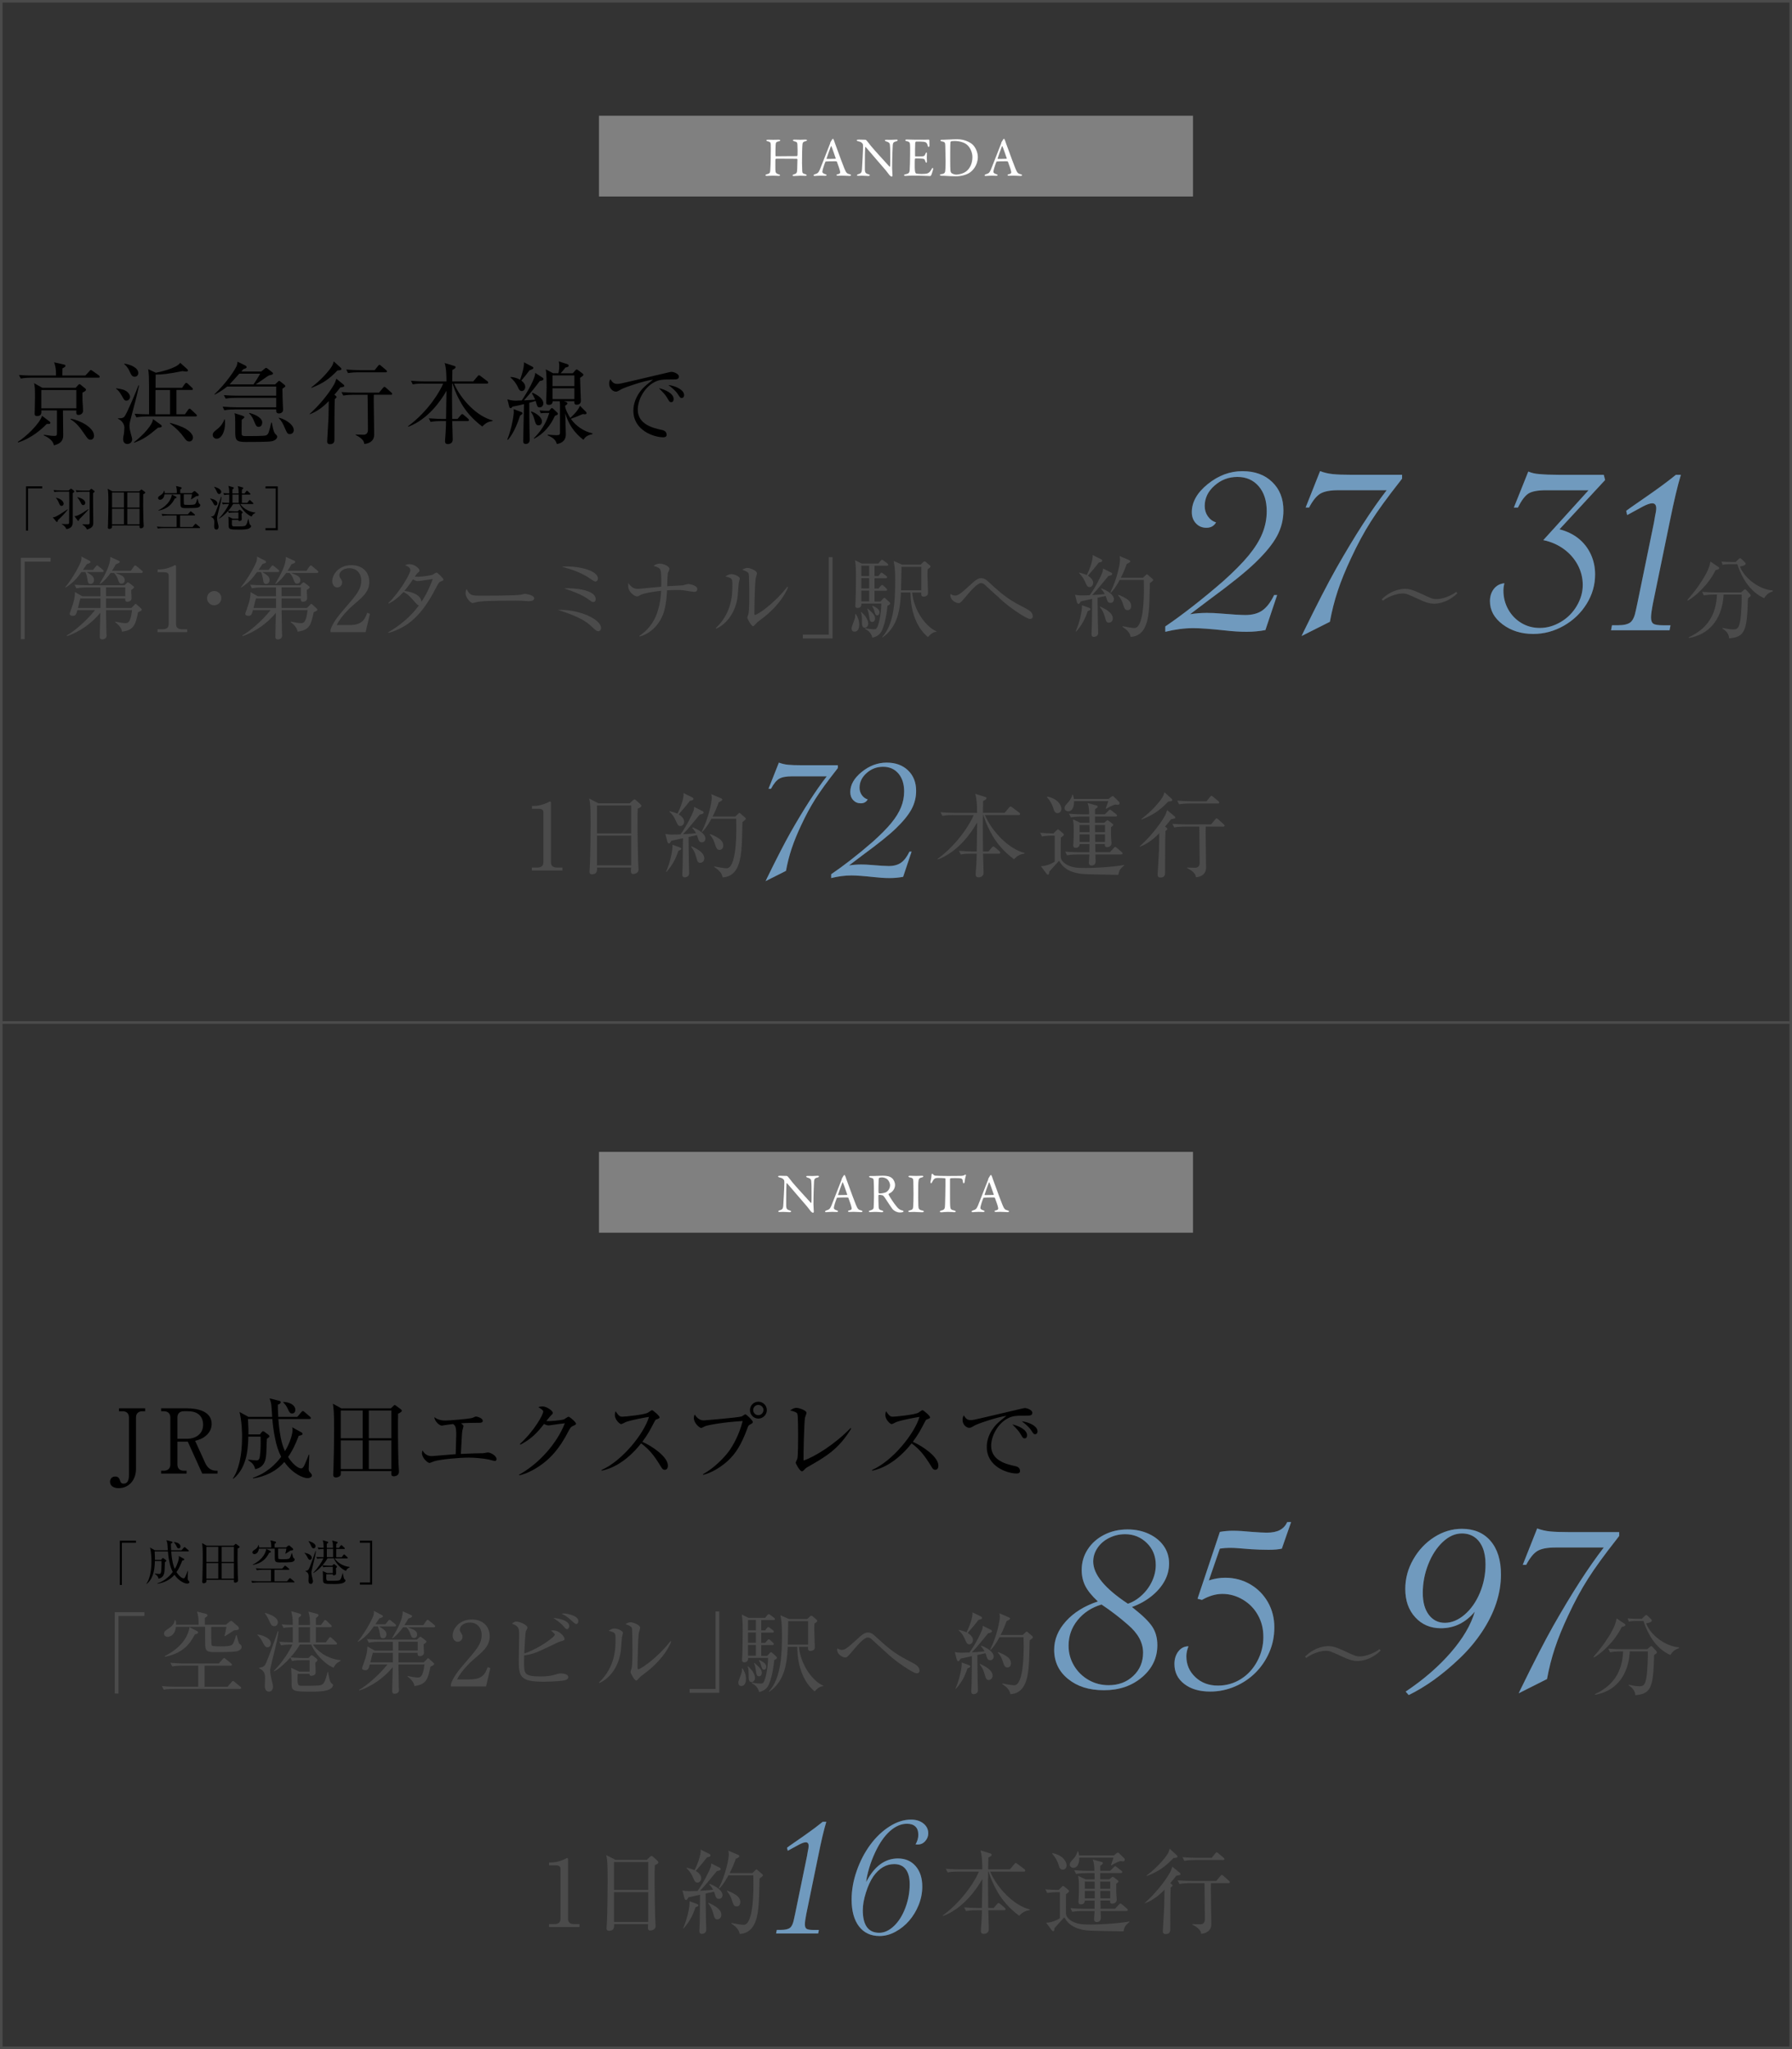 <?xml version="1.0" encoding="UTF-8"?>
<svg id="ol" xmlns="http://www.w3.org/2000/svg" viewBox="0 0 560 640">
  <rect x="0" y="0" width="560" height="640" fill="#333333" stroke="none"/>
  <defs>
    <style>
      .cls-1 {
        fill: none;
        stroke: #4b4b4b;
        stroke-miterlimit: 10;
        stroke-width: .8px;
      }

      .cls-2, .cls-3, .cls-4, .cls-5, .cls-6 {
        stroke-width: 0px;
      }

      .cls-3 {
        fill: #4b4b4b;
      }

      .cls-4 {
        fill: gray;
      }

      .cls-5 {
        fill: #709abe;
      }

      .cls-6 {
        fill: #fff;
      }
    </style>
  </defs>
  <path class="cls-3" d="m559.2.8v638.4H.8V.8h558.4m.8-.8H0v640h560V0h0Z"/>
  <rect class="cls-4" x="187.18" y="36.14" width="185.63" height="25.24"/>
  <g>
    <path class="cls-6" d="m242.55,48.81c1.03,0,3.4-.05,6.49-.05.1,0,.16-.1.19-.45.02-.23.02-2.51-.04-3.19-.05-.65-.17-.79-.96-.99-.24-.07-.44-.17-.44-.33,0-.12.17-.19.54-.19.23,0,1.34.04,1.78.04.59,0,1.39-.05,1.59-.05.28,0,.49.07.49.21,0,.09-.14.21-.51.3-.73.17-.87.49-.91.99-.09.89-.14,2.79-.14,5.75,0,.77.07,2.32.07,2.58.04.68.21.75.99.98.24.09.4.21.4.33,0,.14-.16.19-.49.19-.28,0-.91-.05-1.45-.05-.38,0-1.69.1-2.04.1-.26,0-.44-.04-.44-.19s.19-.26.38-.31c.94-.28,1.03-.47,1.08-1.71.04-.73.07-1.94.07-2.81,0-.31-.07-.37-.21-.37-2.7,0-6.14-.05-6.49-.02-.05,0-.19.16-.19.3-.03.45,0,2.69,0,3.19.02.82.21,1.13.94,1.36.38.1.51.17.52.35.02.14-.28.17-.51.17-.12,0-1.19-.07-1.81-.07-.4,0-1.13.07-1.73.07-.38,0-.52-.07-.52-.17,0-.17.21-.28.4-.33.89-.23,1.03-.4,1.1-1.08.05-.71.16-2.69.16-5.53,0-.31.04-1.92,0-2.69-.04-.59-.14-.84-.87-.99-.37-.07-.49-.19-.49-.33,0-.12.23-.19.51-.19.49,0,1.13.03,1.59.03.73,0,1.26-.03,1.66-.03.37,0,.56.09.56.19,0,.17-.14.26-.51.33-.82.16-.87.42-.92,1.15-.05.58-.07,2.88-.05,3.17.02.33.07.35.19.35Z"/>
    <path class="cls-6" d="m260.6,43.79c.14.47.44,1.26.77,2.16.91,2.55,2.21,6,2.51,6.71.58,1.43.85,1.57,1.64,1.76.28.09.42.17.42.3s-.12.23-.56.23c-.58,0-1.43-.09-2.2-.09-.56,0-.8.04-1.24.04s-.54-.12-.54-.21.1-.23.42-.28c.84-.17.77-.52.7-.89-.14-.71-.58-1.87-.98-2.98-.02-.07-.09-.17-.59-.17-.96,0-2.49.02-2.86.07-.07,0-.16.09-.19.14-.45,1.13-.91,2.62-.91,3.05,0,.21.07.51.85.75.3.09.47.19.47.31,0,.17-.26.23-.49.23-.3,0-.73-.05-1.38-.05s-1.55.09-1.81.09c-.31,0-.4-.07-.4-.17s.12-.26.38-.35c.87-.3,1.1-.35,1.6-1.48.4-.89,2.39-6.16,3.16-8.04.07-.14.1-.28.1-.37,0-.05,0-.09.04-.14.16-.21.4-.66.52-.85.12-.14.19-.21.28-.21.07,0,.14.07.28.45Zm.56,5.65c-.3-.89-1.2-3.51-1.36-3.75-.05-.1-.09-.12-.14,0-.31.84-1.22,3.28-1.36,3.82-.02.07.02.12.09.12.7-.02,2.15,0,2.72-.05.02,0,.07-.09.05-.14Z"/>
    <path class="cls-6" d="m268.31,43.6c.38,0,1.24.05,2.13.05.1,0,.26.12.37.23.26.31.7.84,1.38,1.73.79.99,4.62,5.18,5.79,6.45.11.1.17-.07.17-.12.09-.56.04-2.44.04-4.95,0-.59-.04-1.2-.09-1.74-.02-.37-.14-.79-1.1-1.06-.35-.1-.47-.24-.47-.38,0-.12.24-.16.45-.16.45,0,.94.02,1.5.02.63,0,1.19-.07,1.64-.07.3,0,.4.05.4.19,0,.11-.1.26-.42.35-.75.17-1.06.33-1.12,1.27-.04.63-.19,4.06-.19,7.06,0,.73.12,2.04.12,2.32,0,.17-.09.37-.24.37-.24,0-.63-.35-.79-.56-.3-.37-.61-.82-1.08-1.4-1.64-1.95-4.66-5.35-6.23-7.24-.07-.09-.19-.05-.19.04-.02.47-.07.96-.09,2.32,0,1.57-.05,4.26-.02,4.8.07.8.26,1.06,1.1,1.31.37.09.44.21.44.31,0,.17-.23.23-.56.23-.5,0-1.24-.09-1.87-.09-.38,0-.84.04-1.13.04-.24,0-.45-.02-.45-.19,0-.14.17-.24.35-.3.82-.28,1.15-.35,1.22-1.64.09-1.41.33-5.6.33-7.05,0-.63-.09-.79-.12-.84-.49-.58-.68-.59-1.46-.8-.19-.05-.38-.14-.38-.28s.17-.21.58-.21Z"/>
    <path class="cls-6" d="m288.66,43.65c.58,0,1.34-.02,1.6-.05.05-.02.14.1.16.19,0,.8.03,1.31.03,1.66,0,.24-.1.45-.26.45s-.24-.24-.28-.42c-.23-.92-.61-1.1-1.17-1.19-.45-.07-1.71-.1-2.48-.07-.03,0-.23.09-.26.49-.03.44-.09,3.71-.05,3.98.02.07.03.17.12.17h1.13c1.64,0,1.71-.07,2.02-.87.1-.26.21-.37.31-.37.12,0,.16.24.14.38-.04.49-.05.84-.05,1.26,0,.47.04.71.05,1.06.02.31-.07.5-.19.5s-.24-.19-.3-.38c-.24-.8-.31-.86-1.38-.91-.56-.04-1.26-.04-1.73-.04-.07,0-.16.12-.16.16-.07.37-.05,1.99-.05,2.74,0,.51.07,1.17.17,1.45.07.21.21.35.33.38.3.05.89.12,1.59.12.21,0,1.27-.02,1.66-.12.56-.14,1.03-.47,1.45-1.29.19-.38.3-.49.4-.49.12,0,.17.28.14.47-.02.14-.51,1.71-.63,1.87-.05.07-.21.21-.3.21-.19,0-2.83-.14-5.67-.14-.92,0-1.31.09-1.97.09-.33,0-.52-.03-.52-.23,0-.12.21-.21.49-.28.87-.21,1.2-.33,1.27-1.27.05-.73.14-2.79.14-4.95s.02-2.44-.02-2.95c-.04-.77-.21-.98-.98-1.15-.37-.09-.51-.16-.51-.3,0-.16.24-.24.49-.24.82,0,1.5.07,2.67.07h2.56Z"/>
    <path class="cls-6" d="m303.98,45.19c.94.91,1.59,2.48,1.59,3.85,0,2.53-1.57,4.36-2.79,5.04-1.03.59-2.48.98-4.15.98-.72,0-2.27-.05-3.42-.14-.33-.02-.65-.02-.92-.02-.4,0-.56-.12-.56-.26s.17-.23.38-.24c1.2-.14,1.29-.47,1.34-1.85.04-.82.05-1.36.05-2.39s-.04-3.05-.09-4.48c-.04-1.12-.05-1.36-1.12-1.52-.19-.03-.4-.16-.4-.28,0-.14.16-.23.42-.23h.49c.87,0,2.84-.16,4.34-.16,2.44,0,4.13,1.05,4.83,1.69Zm-6.8-1.01c-.12.09-.16.12-.17.23-.04.21-.07,1.76-.07,3.31v2.53c0,1.22.02,2.25.07,3.02.05.54.33.79.38.82.33.24,1.05.45,1.43.45.8,0,2.29-.31,3.26-1.13,1.05-.89,1.8-2.41,1.8-4.36,0-1.5-.75-3.14-1.87-3.98-.87-.65-2.34-1.03-3.63-1.03-.63,0-1.05.05-1.2.14Z"/>
    <path class="cls-6" d="m314.05,43.79c.14.47.44,1.26.77,2.16.91,2.55,2.21,6,2.51,6.71.58,1.43.85,1.57,1.64,1.76.28.09.42.17.42.3s-.12.23-.56.23c-.58,0-1.43-.09-2.2-.09-.56,0-.8.04-1.24.04s-.54-.12-.54-.21.1-.23.42-.28c.84-.17.77-.52.7-.89-.14-.71-.58-1.87-.98-2.98-.02-.07-.09-.17-.59-.17-.96,0-2.49.02-2.86.07-.07,0-.16.09-.19.14-.45,1.13-.91,2.62-.91,3.05,0,.21.07.51.85.75.3.09.47.19.47.31,0,.17-.26.23-.49.23-.3,0-.73-.05-1.38-.05s-1.55.09-1.81.09c-.31,0-.4-.07-.4-.17s.12-.26.38-.35c.87-.3,1.1-.35,1.6-1.48.4-.89,2.39-6.16,3.16-8.04.07-.14.1-.28.1-.37,0-.05,0-.09.04-.14.16-.21.4-.66.52-.85.12-.14.19-.21.28-.21.07,0,.14.07.28.45Zm.56,5.65c-.3-.89-1.2-3.51-1.36-3.75-.05-.1-.09-.12-.14,0-.31.84-1.22,3.28-1.36,3.82-.02.07.02.12.09.12.7-.02,2.15,0,2.72-.05.02,0,.07-.09.05-.14Z"/>
  </g>
  <g>
    <g>
      <path class="cls-3" d="m166.22,270.97h1.58c1.5,0,2.01-.58,2.01-1.75v-15.56c0-.89-.83-1.04-1.38-1.04h-2.19v-.89h.52c2.21,0,4.34-1.01,4.69-1.21.2-.12.29-.17.4-.17.26,0,.32.17.32.4v18.47c0,1.24.6,1.75,2.01,1.75h1.58v.92h-9.55v-.92Z"/>
      <path class="cls-3" d="m199.29,252.56c-.06,1.61-.06,2.56-.06,4.2,0,5.06.14,12.02.26,13.75,0,.17.06.92.06,1.09,0,1.06-1.12,1.38-1.64,1.38-.58,0-.75-.32-.75-.86,0-.03,0-.43.06-1.15h-10.64c.03.83.06,2.1-1.58,2.1-.6,0-.78-.35-.78-.78,0-.2.09-1.67.14-2.5.12-2.21.2-10.3.2-12.31,0-6.13-.14-6.82-.46-8.08l2.9,1.5h9.81l.89-.86c.23-.23.37-.35.58-.35.17,0,.35.14.55.32l1.24,1.12c.2.2.35.37.35.55,0,.34-.37.55-1.12.89Zm-2.04-.98h-10.7v8.72h10.7v-8.72Zm0,9.41h-10.7v9.29h10.7v-9.29Z"/>
      <path class="cls-3" d="m219.51,253.31c.23.11.37.29.37.52,0,.26-.32.43-1.21.6-.37.46-1.18,1.41-2.42,2.93-1.09,1.32-2.04,2.39-2.82,3.19.14,0,2.56-.12,4.08-.32-.11-.2-.46-.86-1.18-1.64l.14-.17c2.24.86,3.97,2.16,3.97,3.48,0,.55-.32,1.18-1.09,1.18-.69,0-.98-.35-1.24-1.32-.03-.09-.14-.49-.32-.92l-2.62.58c0,1.24.09,7.13.09,7.68.03.58.11,3.16.11,3.68,0,.75-.66,1.24-1.38,1.24-.6,0-.78-.37-.78-.86,0-.46.12-2.36.12-2.76.03-.92.06-3.74.09-8.6-1.81.4-3.25.72-3.62.81-.17.29-.46.83-.72.83-.29,0-.46-.34-.52-.52l-.63-2.45c.49.12,1.32.2,2.04.2.89,0,2.21-.03,2.67-.06,1.96-2.65,3.71-6.3,4.11-7.45.12-.29.17-.8.17-1.15l2.56,1.29Zm-11.36,18.93c1.24-2.79,2.07-6.44,2.01-8.4l2.36.86c.2.09.4.26.4.4,0,.2-.17.35-.92.63-.92,2.67-1.75,4.29-3.71,6.59l-.14-.09Zm1.09-18.9c.81.2,1.75.46,2.47.81.81-1.61,2.07-4.75,1.9-6.44l2.73,1.35c.23.12.35.29.35.43,0,.43-.43.52-1.09.63-1.35,1.73-1.55,1.98-3.51,4.23.83.52,1.7,1.29,1.7,2.27,0,.66-.43,1.38-1.18,1.38-.66,0-.83-.34-1.47-1.75-.66-1.5-1.32-2.13-1.93-2.73l.03-.17Zm6.79,10.96c1.18.52,4.06,1.81,4.06,3.77,0,.92-.66,1.41-1.27,1.41-.78,0-.92-.58-1.29-1.9-.4-1.5-.95-2.33-1.58-3.16l.09-.11Zm13.75-9.29l.86-.8c.14-.14.32-.32.4-.32.12,0,.32.17.4.26l1.38,1.18c.14.12.26.29.26.43,0,.2-.55.6-1.06.98-.17,7.97-.23,11.53-1.75,14.47-1.06,2.04-2.88,2.79-4.46,2.82-.23-1.35-1.12-2.24-2.62-3.25l.03-.17c1.32.26,3.08.58,3.83.58,2.91,0,3.05-9.49,3.05-12.45,0-.49-.03-2.53-.03-3.02h-7.77c-1.41,2.67-2.39,3.65-2.82,4.11l-.17-.12c2.13-4.23,3.11-9.09,3.11-10.58,0-.29-.09-.83-.14-1.09l3.11,1.32c.14.06.32.2.32.4,0,.29-.43.49-1.12.81-.32.92-.83,2.36-1.9,4.46h7.1Zm-7.85,5.49c2.73,1.12,4.08,2.04,4.08,3.59,0,.69-.35,1.35-1.15,1.35-.75,0-.98-.32-1.61-2.3-.23-.75-.78-1.73-1.44-2.47l.12-.17Z"/>
      <path class="cls-3" d="m245.61,272l-6.36,3.2.43-.91c3-6.14,5.45-10.89,7.35-14.27,4.18-7.35,7.96-13.2,11.33-17.55h-10.85c-1.82,0-3.16.25-4.02.76-.86.5-1.71,1.55-2.55,3.13h-.78l3.24-8.17c.92.35,1.88.57,2.88.67.99.1,2.4.15,4.22.15h11.33v.87l-.56.73c-2.77,3.52-4.92,6.49-6.46,8.91-1.54,2.42-3.03,5.19-4.48,8.3-1.21,2.57-2.19,4.97-2.94,7.22s-1.34,4.57-1.77,6.96Z"/>
      <path class="cls-3" d="m284.87,265.99l-2.64,7.87c-1.33.26-2.74.39-4.24.39s-3.06-.1-4.84-.3c-3.23-.35-5.59-.52-7.09-.52-1.99,0-4.09.27-6.31.82v-1.21c1.87-1.27,3.91-2.75,6.1-4.45,2.19-1.7,4.5-3.6,6.92-5.71,2.42-2.16,4.33-4.09,5.73-5.79,1.4-1.7,2.42-3.35,3.07-4.95s.97-3.25.97-4.95c0-2.33-.6-4.2-1.79-5.6-1.2-1.4-2.79-2.1-4.78-2.1s-3.68.65-5.15,1.95c-1.47,1.3-2.21,2.82-2.21,4.58,0,.87.24,1.64.71,2.31.48.68,1.09,1.13,1.84,1.36-.46.81-1.18,1.21-2.16,1.21s-1.74-.33-2.36-.99c-.62-.66-.93-1.5-.93-2.51,0-2.28,1.2-4.38,3.59-6.31,2.39-1.93,4.99-2.9,7.78-2.9s4.99.81,6.68,2.42c1.69,1.62,2.53,3.75,2.53,6.4,0,2.05-.48,3.96-1.45,5.75-.97,1.79-2.59,3.78-4.86,5.97-2.05,1.99-5.51,4.77-10.38,8.34-2.22,1.67-3.65,2.75-4.28,3.24,1.21-.2,2.46-.3,3.76-.3,1.04,0,2.03.04,2.98.13l3.5.26c.98.06,1.7.09,2.16.09,1.58,0,2.87-.35,3.85-1.04.98-.69,1.86-1.84,2.64-3.46h.65Z"/>
      <path class="cls-3" d="m297.89,254.57c-.72,0-2.1,0-3.39.26l-.58-1.15c1.96.17,4,.2,4.43.2h6.99c0-.95,0-4.14-.58-5.93l3.11.95c.26.09.4.17.4.37,0,.26-.14.46-1.04.92,0,.2-.03,2.44-.06,3.68h6.79l1.35-1.61c.2-.26.34-.37.49-.37s.32.12.58.32l2.1,1.58c.2.14.29.32.29.46,0,.2-.14.32-.43.32h-10.56c2.24,5.18,7.45,10.61,12.4,11.82v.2c-1.18.23-1.96.37-3.31,1.78-3.39-2.53-5.38-5.12-6.64-7.25-2.1-3.54-2.88-6.41-2.9-6.56h-.14c-.03,1.81-.06,3.05-.06,3.37,0,1.27.06,6.85.06,8h1.73l1.01-1.21c.2-.23.35-.34.49-.34s.32.12.52.29l1.38,1.18c.2.17.29.32.29.46,0,.17-.17.32-.43.32h-4.98c.03.92.17,5.09.17,5.95,0,1.32-1.24,1.44-1.52,1.44-.95,0-.95-.6-.95-.89,0-.86.17-2.21.2-3.08.09-1.67.12-2.67.12-3.42h-1.58c-.72,0-2.1,0-3.39.26l-.58-1.15c1.78.14,3.57.2,4.43.2h1.12c.03-1.29.14-8.28.14-9.06-1.84,3.25-5.95,9.17-12.28,11.56l-.09-.17c6.82-5.03,10.58-11.82,11.28-13.69h-6.36Z"/>
      <path class="cls-3" d="m349.49,273.24c-10.15-.17-11.28-.17-13-.55-3.77-.81-4.95-2.85-5.52-3.85-.75.81-2.67,2.91-3.08,3.42-.03.6-.09.92-.37.92-.23,0-.4-.17-.55-.37l-1.67-2.27c2.24-.09,3.83-1.12,4.29-1.41v-8.14h-.58c-.37,0-1.98,0-3.39.26l-.58-1.15c2.3.2,3.88.2,4.17.2l.92-.92c.23-.23.34-.32.49-.32s.26.12.52.32l1.06.89c.14.14.26.26.26.43,0,.23-.55.66-.95.92-.03.63-.06,5.95,0,6.24.29,1.64,2.39,2.73,4.31,3.05.89.14,1.64.2,3.48.2,2.65,0,8.54-.32,11.99-.95l.03.12c-1.21,1.04-1.58,1.47-1.84,2.96Zm-18.96-19.27c-.89,0-1.12-.72-1.24-1.18-.4-1.41-1.12-2.7-2.1-3.8l.06-.2c3.08.6,4.43,2.5,4.43,3.88,0,.83-.6,1.29-1.15,1.29Zm18.75-2.59c-.12,0-.37-.03-.72-.09-.8.12-2.13.86-2.88,1.32l-.14-.06c.2-.55.66-1.93.8-2.33h-10.7c.06,2.56-1.09,3.19-1.78,3.19-.43,0-1.18-.29-1.18-.98,0-.63.26-.89,1.27-2.01.26-.29.89-1.15,1.18-2.21h.14c.17.49.26.81.32,1.32h10.84l.8-.63c.26-.2.37-.26.49-.26.14,0,.26.12.46.29l1.52,1.5c.14.12.17.26.17.43,0,.26-.2.52-.6.52Zm1.09,15.5h-8.05c.03.29.06,1.75.06,2.1,0,1.35-1.06,1.35-1.29,1.35-.09,0-.83,0-.83-.86,0-.23.14-2.19.17-2.59h-3.6c-.63,0-2.07,0-3.39.26l-.55-1.15c.72.06,2.47.2,4.4.2h3.13c.03-1.18.03-1.32.03-2.56h-3.08c.03.86-.66,1.18-1.12,1.18-.58,0-.86-.2-.86-.72,0-.14,0-.32.03-.4.09-1.18.12-3.34.12-4.37,0-1.75-.03-1.9-.23-3.42l2.27,1.09h2.88c0-.49-.03-1.52-.06-1.96h-2.36c-.8,0-2.13.03-3.39.26l-.58-1.15c2.36.2,4.08.2,4.43.2h1.87c-.03-2.01-.17-2.5-.49-3.54l2.73.75c.23.06.4.17.4.37,0,.26-.26.49-.81.83v1.58h3.08l1.09-1.09c.2-.2.34-.35.49-.35s.32.12.52.29l1.41,1.09c.17.14.29.29.29.43,0,.23-.17.32-.43.32h-6.47v1.96h2.88l.6-.52c.2-.17.29-.26.43-.26.12,0,.26.09.46.23l1.12.86c.14.11.23.23.23.34,0,.2-.29.43-.72.75v2.47c0,.12.17,2.39.17,2.5,0,.81-.72,1.24-1.35,1.24-.81,0-.75-.58-.72-.98h-3.02c.03.89.03.98.03,1.32,0,.12.03,1.12.03,1.24h4.52l1.18-1.29c.23-.23.34-.34.49-.34s.29.09.52.29l1.5,1.29c.17.17.29.32.29.46,0,.17-.17.29-.43.29Zm-9.92-9.2h-3.08v2.24h3.11c0-.35-.03-1.9-.03-2.24Zm.03,2.93h-3.11v2.33h3.11v-2.33Zm4.83-2.93h-3.13c0,.75,0,1.5.03,2.24h3.11v-2.24Zm0,2.93h-3.11l.06,2.33h3.05v-2.33Z"/>
      <path class="cls-3" d="m365.97,255.84c-.63.83-1.15,1.47-1.9,2.33l.37.29c.2.14.34.32.34.46,0,.12-.09.23-.58.66-.11,2.79-.11,7.71-.11,12.86,0,.63,0,1.64-1.44,1.64-.89,0-.89-.6-.89-1.01,0-.32.43-7.13.43-7.56.03-.75.06-4.46.09-5.29-2.42,2.53-4.34,3.54-6.13,4.26v-.14c2.88-2.56,6.01-6.27,7.85-9.49.26-.46.32-.6.72-1.81l2.33,1.9c.14.12.23.29.23.43,0,.23-.26.34-1.32.49Zm-.89-5.49c-2.62,2.73-4.6,4.14-8.34,5.61l-.06-.17c2.01-1.47,4.89-4.2,6.5-6.62.37-.58.58-1.21.72-1.73l2.24,2.04c.14.12.2.26.2.43,0,.29-.35.4-1.27.43Zm17.17,7.82h-5.46c-.03.46-.03.95-.03,1.73.03,1.58.14,9.35.14,11.1,0,2.73-2.79,2.99-3.19,2.99-.06-.58-.14-1.52-2.79-2.9v-.12c.69.03,1.81.06,2.53.06q1.44,0,1.44-1.64c0-1.81-.09-10.67-.11-11.22h-4.46c-.2,0-2.04,0-3.37.26l-.58-1.12c.72.06,2.45.17,4.43.17h7.65l1.27-1.5c.17-.2.32-.37.46-.37.17,0,.4.2.55.32l1.67,1.5c.14.12.29.26.29.46,0,.29-.29.29-.43.29Zm-1.7-7.22h-8.69c-.75,0-2.13.03-3.39.26l-.58-1.15c1.99.17,4.06.2,4.43.2h4.72l1.06-1.32c.17-.2.35-.4.49-.4.17,0,.37.2.52.32l1.61,1.35c.14.14.29.26.29.43,0,.29-.26.32-.46.32Z"/>
    </g>
    <g>
      <path class="cls-5" d="m245.61,272l-6.36,3.2.43-.91c3-6.14,5.45-10.89,7.35-14.27,4.18-7.35,7.96-13.2,11.33-17.55h-10.85c-1.82,0-3.16.25-4.02.76-.86.5-1.71,1.55-2.55,3.13h-.78l3.24-8.17c.92.35,1.88.57,2.88.67.99.1,2.4.15,4.22.15h11.33v.87l-.56.73c-2.77,3.52-4.92,6.49-6.46,8.91-1.54,2.42-3.03,5.19-4.48,8.3-1.21,2.57-2.19,4.97-2.94,7.22s-1.34,4.57-1.77,6.96Z"/>
      <path class="cls-5" d="m284.87,265.99l-2.64,7.87c-1.33.26-2.74.39-4.24.39s-3.06-.1-4.84-.3c-3.23-.35-5.59-.52-7.09-.52-1.99,0-4.09.27-6.31.82v-1.21c1.87-1.27,3.91-2.75,6.1-4.45,2.19-1.7,4.5-3.6,6.92-5.71,2.42-2.16,4.33-4.09,5.73-5.79,1.4-1.7,2.42-3.35,3.07-4.95s.97-3.25.97-4.95c0-2.33-.6-4.2-1.79-5.6-1.2-1.4-2.79-2.1-4.78-2.1s-3.68.65-5.15,1.95c-1.47,1.3-2.21,2.82-2.21,4.58,0,.87.24,1.64.71,2.31.48.68,1.09,1.13,1.84,1.36-.46.81-1.18,1.21-2.16,1.21s-1.74-.33-2.36-.99c-.62-.66-.93-1.5-.93-2.51,0-2.28,1.2-4.38,3.59-6.31,2.39-1.93,4.99-2.9,7.78-2.9s4.99.81,6.68,2.42c1.69,1.62,2.53,3.75,2.53,6.4,0,2.05-.48,3.96-1.45,5.75-.97,1.79-2.59,3.78-4.86,5.97-2.05,1.99-5.51,4.77-10.38,8.34-2.22,1.67-3.65,2.75-4.28,3.24,1.21-.2,2.46-.3,3.76-.3,1.04,0,2.03.04,2.98.13l3.5.26c.98.06,1.7.09,2.16.09,1.58,0,2.87-.35,3.85-1.04.98-.69,1.86-1.84,2.64-3.46h.65Z"/>
    </g>
  </g>
  <rect class="cls-4" x="187.18" y="359.77" width="185.63" height="25.24"/>
  <g>
    <path class="cls-6" d="m243.72,367.23c.38,0,1.24.05,2.13.05.1,0,.26.12.37.23.26.31.7.84,1.38,1.73.79.99,4.62,5.18,5.79,6.45.11.1.17-.07.17-.12.09-.56.04-2.44.04-4.95,0-.59-.04-1.2-.09-1.74-.02-.37-.14-.79-1.1-1.06-.35-.1-.47-.24-.47-.38,0-.12.24-.16.45-.16.45,0,.94.02,1.5.02.63,0,1.19-.07,1.64-.07.3,0,.4.05.4.19,0,.11-.1.26-.42.35-.75.17-1.06.33-1.12,1.27-.04.63-.19,4.06-.19,7.06,0,.73.12,2.04.12,2.32,0,.17-.09.37-.24.37-.24,0-.63-.35-.79-.56-.3-.37-.61-.82-1.08-1.4-1.64-1.95-4.66-5.35-6.23-7.24-.07-.09-.19-.05-.19.04-.02.47-.07.96-.09,2.32,0,1.57-.05,4.26-.02,4.8.07.8.26,1.06,1.1,1.31.37.09.44.21.44.31,0,.17-.23.23-.56.23-.5,0-1.24-.09-1.87-.09-.38,0-.84.04-1.13.04-.24,0-.45-.02-.45-.19,0-.14.17-.24.35-.3.82-.28,1.15-.35,1.22-1.64.09-1.41.33-5.6.33-7.05,0-.63-.09-.79-.12-.84-.49-.58-.68-.59-1.46-.8-.19-.05-.38-.14-.38-.28s.17-.21.58-.21Z"/>
    <path class="cls-6" d="m264.19,367.42c.14.47.44,1.26.77,2.16.91,2.55,2.21,6,2.51,6.71.58,1.43.85,1.57,1.64,1.76.28.09.42.17.42.3s-.12.23-.56.23c-.58,0-1.43-.09-2.2-.09-.56,0-.8.04-1.24.04s-.54-.12-.54-.21.1-.23.42-.28c.84-.17.77-.52.7-.89-.14-.71-.58-1.87-.98-2.98-.02-.07-.09-.17-.59-.17-.96,0-2.49.02-2.86.07-.07,0-.16.09-.19.14-.45,1.13-.91,2.62-.91,3.05,0,.21.07.51.85.75.3.09.47.19.47.31,0,.17-.26.23-.49.23-.3,0-.73-.05-1.38-.05s-1.55.09-1.81.09c-.31,0-.4-.07-.4-.17s.12-.26.38-.35c.87-.3,1.1-.35,1.6-1.48.4-.89,2.39-6.16,3.16-8.04.07-.14.1-.28.1-.37,0-.05,0-.09.04-.14.16-.21.4-.66.52-.85.12-.14.19-.21.28-.21.07,0,.14.07.28.45Zm.56,5.65c-.3-.89-1.2-3.51-1.36-3.75-.05-.1-.09-.12-.14,0-.31.84-1.22,3.28-1.36,3.82-.02.07.02.12.09.12.7-.02,2.15,0,2.72-.05.02,0,.07-.09.05-.14Z"/>
    <path class="cls-6" d="m278.29,372.55c-.09.05-.42.21-.54.3-.05.03-.11.19-.07.26.17.42,1.64,2.77,2.7,3.96.47.56.94.87,1.71,1.03.14.04.28.17.28.24,0,.1-.14.17-.24.23-.21.09-.59.12-.96.12-.82,0-1.81-.49-2.32-1.13-.61-.84-1.5-2.18-2.2-3.28-.24-.37-.59-.8-.7-.87-.07-.07-.71-.23-1.24-.23-.12,0-.21.16-.21.21-.02.3.02,2.51.07,3.52.04.73.23.98,1.05,1.17.3.09.42.21.42.3,0,.17-.33.23-.42.23-.73,0-1.06-.1-2.25-.1-.31,0-1.22.07-1.41.07-.23,0-.45-.07-.45-.24,0-.14.16-.17.38-.26.77-.25,1.08-.35,1.13-1.01.03-.54.1-2.39.1-3.44,0-2.69-.04-4.27-.1-4.95-.07-.64-.23-.68-1.01-.87-.26-.07-.42-.16-.42-.3,0-.12.09-.21.47-.21h.98c.64,0,1.88-.09,2.83-.09,1.2,0,2.14.16,2.84.73.58.47.99,1.34.99,2.18,0,.94-.56,1.92-1.41,2.44Zm-.92-4.15c-.42-.4-1.17-.66-1.73-.66-.09,0-.65.03-.84.12-.09.03-.21.3-.21.37-.05.61-.1,3.98-.05,4.27.04.14.17.26.28.26,1.01,0,1.94-.3,2.18-.45.47-.3,1.15-1.06,1.15-2.16,0-.42-.28-1.24-.78-1.74Z"/>
    <path class="cls-6" d="m285.41,368.99c-.05-.8-.05-1.06-1.03-1.24-.38-.07-.49-.19-.49-.31,0-.14.19-.21.44-.21.45,0,1.33.05,1.9.05.85,0,1.26-.05,1.87-.05.28,0,.44.07.44.21s-.17.24-.45.3c-1.01.21-.99.65-1.06,1.12-.09.58-.1,1.71-.1,5.13,0,.96.02,2.04.05,2.6.05.94.14,1.27,1.27,1.5.31.05.45.17.45.3,0,.14-.26.23-.47.23-.89,0-2.13-.1-2.6-.1-.52,0-.68.04-1.33.04-.33,0-.45-.12-.45-.24s.17-.23.52-.3c.87-.19.94-.45,1.01-1.27.05-.61.09-2.42.09-3.91,0-1.08-.02-3.24-.05-3.82Z"/>
    <path class="cls-6" d="m300.31,367.27c.63-.04.94-.14,1.19-.31.12-.07.17-.1.24-.1.09,0,.16.16.07.4-.17.54-.28,1.08-.38,1.99-.02.16-.16.33-.3.33-.12,0-.19-.12-.24-.56-.1-.91-.33-.99-1.41-1.05-.3-.02-2.23-.02-2.44.04-.09.02-.16.19-.16.23v4.27c0,2.02,0,3.68.07,4.33.09.79.17.99,1.26,1.24.23.05.47.19.47.31,0,.19-.31.21-.49.21-.14,0-1.22-.09-1.99-.09-.87,0-1.76.12-1.99.12-.35,0-.52-.1-.52-.21,0-.12.17-.26.33-.3,1.22-.28,1.25-.58,1.31-1.88.04-1.03.12-4.59.12-5.93v-2.08c0-.14-.09-.23-.14-.23-.35-.05-1.88-.09-2.16-.09-.66,0-1.03.11-1.29.4-.07.05-.28.33-.58.91-.16.37-.26.35-.33.35-.1,0-.17-.23-.17-.4,0-.33.33-1.27.33-2.3,0-.12.16-.28.26-.28.09,0,.09.12.28.28.05.05.33.31.59.33.45.05,1.85.1,4.08.1.91,0,3.28-.02,3.99-.03Z"/>
    <path class="cls-6" d="m309.98,367.42c.14.47.44,1.26.77,2.16.91,2.55,2.21,6,2.51,6.71.58,1.43.85,1.57,1.64,1.76.28.09.42.17.42.3s-.12.23-.56.23c-.58,0-1.43-.09-2.2-.09-.56,0-.8.04-1.24.04s-.54-.12-.54-.21.1-.23.42-.28c.84-.17.77-.52.7-.89-.14-.71-.58-1.87-.98-2.98-.02-.07-.09-.17-.59-.17-.96,0-2.49.02-2.86.07-.07,0-.16.09-.19.14-.45,1.13-.91,2.62-.91,3.05,0,.21.07.51.85.75.3.09.47.19.47.31,0,.17-.26.23-.49.23-.3,0-.73-.05-1.38-.05s-1.55.09-1.81.09c-.31,0-.4-.07-.4-.17s.12-.26.38-.35c.87-.3,1.1-.35,1.6-1.48.4-.89,2.39-6.16,3.16-8.04.07-.14.1-.28.1-.37,0-.05,0-.09.04-.14.16-.21.4-.66.52-.85.12-.14.19-.21.28-.21.07,0,.14.07.28.45Zm.56,5.65c-.3-.89-1.2-3.51-1.36-3.75-.05-.1-.09-.12-.14,0-.31.84-1.22,3.28-1.36,3.82-.02.07.02.12.09.12.7-.02,2.15,0,2.72-.05.02,0,.07-.09.05-.14Z"/>
  </g>
  <g>
    <g>
      <path class="cls-3" d="m171.56,600.96h1.58c1.5,0,2.01-.58,2.01-1.75v-15.56c0-.89-.83-1.04-1.38-1.04h-2.19v-.89h.52c2.21,0,4.34-1.01,4.69-1.21.2-.12.29-.17.4-.17.26,0,.32.17.32.4v18.47c0,1.24.6,1.75,2.01,1.75h1.58v.92h-9.55v-.92Z"/>
      <path class="cls-3" d="m204.62,582.55c-.06,1.61-.06,2.56-.06,4.2,0,5.06.14,12.02.26,13.75,0,.17.06.92.06,1.09,0,1.06-1.12,1.38-1.64,1.38-.58,0-.75-.32-.75-.86,0-.03,0-.43.06-1.15h-10.64c.03.83.06,2.1-1.58,2.1-.6,0-.78-.35-.78-.78,0-.2.09-1.67.14-2.5.12-2.21.2-10.3.2-12.31,0-6.13-.14-6.82-.46-8.08l2.9,1.5h9.81l.89-.86c.23-.23.37-.35.58-.35.17,0,.35.14.55.32l1.24,1.12c.2.2.35.37.35.55,0,.34-.37.55-1.12.89Zm-2.04-.98h-10.7v8.72h10.7v-8.72Zm0,9.41h-10.7v9.29h10.7v-9.29Z"/>
      <path class="cls-3" d="m224.85,583.3c.23.11.37.29.37.52,0,.26-.32.43-1.21.6-.37.46-1.18,1.41-2.42,2.93-1.09,1.32-2.04,2.39-2.82,3.19.14,0,2.56-.12,4.08-.32-.11-.2-.46-.86-1.18-1.64l.14-.17c2.24.86,3.97,2.16,3.97,3.48,0,.55-.32,1.18-1.09,1.18-.69,0-.98-.35-1.24-1.32-.03-.09-.14-.49-.32-.92l-2.62.58c0,1.24.09,7.13.09,7.68.03.58.11,3.16.11,3.68,0,.75-.66,1.24-1.38,1.24-.6,0-.78-.37-.78-.86,0-.46.12-2.36.12-2.76.03-.92.06-3.74.09-8.6-1.81.4-3.25.72-3.62.81-.17.29-.46.83-.72.83-.29,0-.46-.34-.52-.52l-.63-2.45c.49.12,1.32.2,2.04.2.89,0,2.21-.03,2.67-.06,1.96-2.65,3.71-6.3,4.11-7.45.12-.29.17-.8.17-1.15l2.56,1.29Zm-11.36,18.93c1.24-2.79,2.07-6.44,2.01-8.4l2.36.86c.2.09.4.26.4.4,0,.2-.17.35-.92.63-.92,2.67-1.75,4.29-3.71,6.59l-.14-.09Zm1.09-18.9c.81.2,1.75.46,2.47.81.81-1.61,2.07-4.75,1.9-6.44l2.73,1.35c.23.12.35.29.35.43,0,.43-.43.52-1.09.63-1.35,1.73-1.55,1.98-3.51,4.23.83.52,1.7,1.29,1.7,2.27,0,.66-.43,1.38-1.18,1.38-.66,0-.83-.34-1.47-1.75-.66-1.5-1.32-2.13-1.93-2.73l.03-.17Zm6.79,10.96c1.18.52,4.06,1.81,4.06,3.77,0,.92-.66,1.41-1.27,1.41-.78,0-.92-.58-1.29-1.9-.4-1.5-.95-2.33-1.58-3.16l.09-.11Zm13.75-9.29l.86-.8c.14-.14.32-.32.4-.32.12,0,.32.17.4.26l1.38,1.18c.14.12.26.29.26.43,0,.2-.55.6-1.06.98-.17,7.97-.23,11.53-1.75,14.47-1.06,2.04-2.88,2.79-4.46,2.82-.23-1.35-1.12-2.24-2.62-3.25l.03-.17c1.32.26,3.08.58,3.83.58,2.91,0,3.05-9.49,3.05-12.45,0-.49-.03-2.53-.03-3.02h-7.77c-1.41,2.67-2.39,3.65-2.82,4.11l-.17-.12c2.13-4.23,3.11-9.09,3.11-10.58,0-.29-.09-.83-.14-1.09l3.11,1.32c.14.06.32.2.32.4,0,.29-.43.49-1.12.81-.32.92-.83,2.36-1.9,4.46h7.1Zm-7.85,5.49c2.73,1.12,4.08,2.04,4.08,3.59,0,.69-.35,1.35-1.15,1.35-.75,0-.98-.32-1.61-2.3-.23-.75-.78-1.73-1.44-2.47l.12-.17Z"/>
      <path class="cls-3" d="m255.67,603.89h-13.14l.22-1.12h1.21c1.41,0,2.39-.22,2.94-.67.55-.45.95-1.33,1.21-2.66l.35-1.6,3.72-18.07.26-1.51c.17-.75.26-1.33.26-1.73,0-.75-.3-1.12-.91-1.12-.46,0-1.14.23-2.03.69l-3.59,1.95-.22-.95.82-.61,4.84-3.37c2.13-1.5,3.96-2.87,5.49-4.11h1.12c-.72,2.36-1.54,5.82-2.46,10.38l-3.8,18.46c-.29,1.5-.43,2.55-.43,3.16,0,.72.18,1.2.54,1.43.36.23,1.12.35,2.27.35h1.56l-.22,1.12Z"/>
      <path class="cls-3" d="m270.66,587.85c2.54-4.93,5.85-7.39,9.94-7.39,2.31,0,4.15.79,5.53,2.38,1.38,1.59,2.08,3.72,2.08,6.4,0,1.96-.38,3.87-1.12,5.73-.75,1.86-1.74,3.5-2.98,4.93-1.24,1.43-2.67,2.58-4.3,3.46-1.63.88-3.28,1.32-4.95,1.32-2.74,0-4.88-1-6.42-3-1.54-2-2.31-4.81-2.31-8.41,0-2.94.53-5.93,1.6-8.97,1.07-3.04,2.48-5.75,4.24-8.13,1.76-2.38,3.76-4.28,6.01-5.71,2.25-1.43,4.48-2.14,6.7-2.14,1.58,0,2.88.4,3.89,1.21,1.01.81,1.51,1.84,1.51,3.11,0,.89-.32,1.69-.95,2.4-.63.71-1.41,1.06-2.33,1.06-.26,0-.49-.01-.69-.04.58-1.01.86-2,.86-2.98,0-1.15-.3-2.02-.91-2.59-.61-.58-1.48-.87-2.64-.87-1.84,0-3.62.77-5.34,2.31s-3.24,3.73-4.56,6.55c-.78,1.64-1.42,3.31-1.92,5.01-.5,1.7-.81,3.16-.93,4.37Zm-1.04,8.69c0,4.75,1.71,7.13,5.15,7.13,1.58,0,3.12-.71,4.6-2.12,1.48-1.41,2.67-3.31,3.57-5.71.89-2.39,1.34-4.83,1.34-7.31,0-2.05-.41-3.61-1.23-4.69s-2.03-1.62-3.61-1.62c-2.54,0-4.71,1.28-6.53,3.85-.89,1.3-1.66,2.98-2.31,5.04-.65,2.06-.97,3.87-.97,5.43Z"/>
      <path class="cls-3" d="m299.52,584.56c-.72,0-2.1,0-3.39.26l-.58-1.15c1.96.17,4,.2,4.43.2h6.99c0-.95,0-4.14-.58-5.93l3.11.95c.26.09.4.17.4.37,0,.26-.14.46-1.04.92,0,.2-.03,2.44-.06,3.68h6.79l1.35-1.61c.2-.26.34-.37.49-.37s.32.12.58.32l2.1,1.58c.2.14.29.32.29.46,0,.2-.14.32-.43.32h-10.56c2.24,5.18,7.45,10.61,12.4,11.82v.2c-1.18.23-1.96.37-3.31,1.78-3.39-2.53-5.38-5.12-6.64-7.25-2.1-3.54-2.88-6.41-2.9-6.56h-.14c-.03,1.81-.06,3.05-.06,3.37,0,1.27.06,6.85.06,8h1.73l1.01-1.21c.2-.23.35-.34.49-.34s.32.12.52.29l1.38,1.18c.2.17.29.32.29.46,0,.17-.17.32-.43.32h-4.98c.03.92.17,5.09.17,5.95,0,1.32-1.24,1.44-1.52,1.44-.95,0-.95-.6-.95-.89,0-.86.17-2.21.2-3.08.09-1.67.12-2.67.12-3.42h-1.58c-.72,0-2.1,0-3.39.26l-.58-1.15c1.78.14,3.57.2,4.43.2h1.12c.03-1.29.14-8.28.14-9.06-1.84,3.25-5.95,9.17-12.28,11.56l-.09-.17c6.82-5.03,10.58-11.82,11.28-13.69h-6.36Z"/>
      <path class="cls-3" d="m351.12,603.23c-10.15-.17-11.28-.17-13-.55-3.77-.81-4.95-2.85-5.52-3.85-.75.81-2.67,2.91-3.08,3.42-.03.6-.09.92-.37.92-.23,0-.4-.17-.55-.37l-1.67-2.27c2.24-.09,3.83-1.12,4.29-1.41v-8.14h-.58c-.37,0-1.98,0-3.39.26l-.58-1.15c2.3.2,3.88.2,4.17.2l.92-.92c.23-.23.34-.32.49-.32s.26.12.52.32l1.06.89c.14.14.26.26.26.43,0,.23-.55.66-.95.92-.03.63-.06,5.95,0,6.24.29,1.64,2.39,2.73,4.31,3.05.89.14,1.64.2,3.48.2,2.65,0,8.54-.32,11.99-.95l.03.12c-1.21,1.04-1.58,1.47-1.84,2.96Zm-18.96-19.27c-.89,0-1.12-.72-1.24-1.18-.4-1.41-1.12-2.7-2.1-3.8l.06-.2c3.08.6,4.43,2.5,4.43,3.88,0,.83-.6,1.29-1.15,1.29Zm18.75-2.59c-.12,0-.37-.03-.72-.09-.8.12-2.13.86-2.88,1.32l-.14-.06c.2-.55.66-1.93.8-2.33h-10.7c.06,2.56-1.09,3.19-1.78,3.19-.43,0-1.18-.29-1.18-.98,0-.63.26-.89,1.27-2.01.26-.29.89-1.15,1.18-2.21h.14c.17.49.26.81.32,1.32h10.84l.8-.63c.26-.2.37-.26.49-.26.14,0,.26.12.46.29l1.52,1.5c.14.12.17.26.17.43,0,.26-.2.52-.6.52Zm1.09,15.5h-8.05c.03.29.06,1.75.06,2.1,0,1.35-1.06,1.35-1.29,1.35-.09,0-.83,0-.83-.86,0-.23.14-2.19.17-2.59h-3.6c-.63,0-2.07,0-3.39.26l-.55-1.15c.72.06,2.47.2,4.4.2h3.13c.03-1.18.03-1.32.03-2.56h-3.08c.03.86-.66,1.18-1.12,1.18-.58,0-.86-.2-.86-.72,0-.14,0-.32.03-.4.09-1.18.12-3.34.12-4.37,0-1.75-.03-1.9-.23-3.42l2.27,1.09h2.88c0-.49-.03-1.52-.06-1.96h-2.36c-.8,0-2.13.03-3.39.26l-.58-1.15c2.36.2,4.08.2,4.43.2h1.87c-.03-2.01-.17-2.5-.49-3.54l2.73.75c.23.06.4.17.4.37,0,.26-.26.49-.81.83v1.58h3.08l1.09-1.09c.2-.2.34-.35.49-.35s.32.12.52.29l1.41,1.09c.17.14.29.29.29.43,0,.23-.17.32-.43.32h-6.47v1.96h2.88l.6-.52c.2-.17.29-.26.43-.26.12,0,.26.09.46.23l1.12.86c.14.11.23.23.23.34,0,.2-.29.43-.72.75v2.47c0,.12.17,2.39.17,2.5,0,.81-.72,1.24-1.35,1.24-.81,0-.75-.58-.72-.98h-3.02c.03.89.03.98.03,1.32,0,.12.03,1.12.03,1.24h4.52l1.18-1.29c.23-.23.34-.34.49-.34s.29.09.52.29l1.5,1.29c.17.17.29.32.29.46,0,.17-.17.29-.43.29Zm-9.92-9.2h-3.08v2.24h3.11c0-.35-.03-1.9-.03-2.24Zm.03,2.93h-3.11v2.33h3.11v-2.33Zm4.83-2.93h-3.13c0,.75,0,1.5.03,2.24h3.11v-2.24Zm0,2.93h-3.11l.06,2.33h3.05v-2.33Z"/>
      <path class="cls-3" d="m367.6,585.83c-.63.83-1.15,1.47-1.9,2.33l.37.29c.2.14.34.32.34.46,0,.12-.09.23-.58.66-.11,2.79-.11,7.71-.11,12.86,0,.63,0,1.64-1.44,1.64-.89,0-.89-.6-.89-1.01,0-.32.43-7.13.43-7.56.03-.75.06-4.46.09-5.29-2.42,2.53-4.34,3.54-6.13,4.26v-.14c2.88-2.56,6.01-6.27,7.85-9.49.26-.46.32-.6.72-1.81l2.33,1.9c.14.12.23.29.23.43,0,.23-.26.34-1.32.49Zm-.89-5.49c-2.62,2.73-4.6,4.14-8.34,5.61l-.06-.17c2.01-1.47,4.89-4.2,6.5-6.62.37-.58.58-1.21.72-1.73l2.24,2.04c.14.12.2.26.2.43,0,.29-.35.4-1.27.43Zm17.17,7.82h-5.46c-.03.46-.03.95-.03,1.73.03,1.58.14,9.35.14,11.1,0,2.73-2.79,2.99-3.19,2.99-.06-.58-.14-1.52-2.79-2.9v-.12c.69.03,1.81.06,2.53.06q1.44,0,1.44-1.64c0-1.81-.09-10.67-.11-11.22h-4.46c-.2,0-2.04,0-3.37.26l-.58-1.12c.72.06,2.45.17,4.43.17h7.65l1.27-1.5c.17-.2.32-.37.46-.37.17,0,.4.2.55.32l1.67,1.5c.14.12.29.26.29.46,0,.29-.29.29-.43.29Zm-1.7-7.22h-8.69c-.75,0-2.13.03-3.39.26l-.58-1.15c1.99.17,4.06.2,4.43.2h4.72l1.06-1.32c.17-.2.35-.4.49-.4.17,0,.37.2.52.32l1.61,1.35c.14.14.29.26.29.43,0,.29-.26.32-.46.32Z"/>
    </g>
    <g>
      <path class="cls-5" d="m255.67,603.89h-13.14l.22-1.12h1.21c1.41,0,2.39-.22,2.94-.67.55-.45.95-1.33,1.21-2.66l.35-1.6,3.72-18.07.26-1.51c.17-.75.26-1.33.26-1.73,0-.75-.3-1.12-.91-1.12-.46,0-1.14.23-2.03.69l-3.59,1.95-.22-.95.82-.61,4.84-3.37c2.13-1.5,3.96-2.87,5.49-4.11h1.12c-.72,2.36-1.54,5.82-2.46,10.38l-3.8,18.46c-.29,1.5-.43,2.55-.43,3.16,0,.72.18,1.2.54,1.43.36.23,1.12.35,2.27.35h1.56l-.22,1.12Z"/>
      <path class="cls-5" d="m270.66,587.85c2.54-4.93,5.85-7.39,9.94-7.39,2.31,0,4.15.79,5.53,2.38,1.38,1.59,2.08,3.72,2.08,6.4,0,1.96-.38,3.87-1.12,5.73-.75,1.86-1.74,3.5-2.98,4.93-1.24,1.43-2.67,2.58-4.3,3.46-1.63.88-3.28,1.32-4.95,1.32-2.74,0-4.88-1-6.42-3-1.54-2-2.31-4.81-2.31-8.41,0-2.94.53-5.93,1.6-8.97,1.07-3.04,2.48-5.75,4.24-8.13,1.76-2.38,3.76-4.28,6.01-5.71,2.25-1.43,4.48-2.14,6.7-2.14,1.58,0,2.88.4,3.89,1.21,1.01.81,1.51,1.84,1.51,3.11,0,.89-.32,1.69-.95,2.4-.63.71-1.41,1.06-2.33,1.06-.26,0-.49-.01-.69-.04.58-1.01.86-2,.86-2.98,0-1.15-.3-2.02-.91-2.59-.61-.58-1.48-.87-2.64-.87-1.84,0-3.62.77-5.34,2.31s-3.24,3.73-4.56,6.55c-.78,1.64-1.42,3.31-1.92,5.01-.5,1.7-.81,3.16-.93,4.37Zm-1.04,8.69c0,4.75,1.71,7.13,5.15,7.13,1.58,0,3.12-.71,4.6-2.12,1.48-1.41,2.67-3.31,3.57-5.71.89-2.39,1.34-4.83,1.34-7.31,0-2.05-.41-3.61-1.23-4.69s-2.03-1.62-3.61-1.62c-2.54,0-4.71,1.28-6.53,3.85-.89,1.3-1.66,2.98-2.31,5.04-.65,2.06-.97,3.87-.97,5.43Z"/>
    </g>
  </g>
  <line class="cls-1" y1="319.37" x2="560" y2="319.37"/>
  <g>
    <g>
      <g>
        <g>
          <path class="cls-3" d="m7.7,175.42v24.21h-1.17v-25.41h9.27v1.2H7.7Z"/>
          <path class="cls-3" d="m31.95,178.66h-4.86c1.54.98,2.29,1.45,2.29,2.49,0,.59-.36,1.23-1.06,1.23-.78,0-.84-.42-1.03-1.65-.2-1.23-.5-1.84-.61-2.07h-1.23c-1.28,1.81-2.51,3.29-4.91,4.83l-.11-.14c1.73-2.01,4.16-6.09,4.86-8.01.08-.22.2-.7.17-1.51l2.57,1.34c.2.11.25.22.25.36,0,.28-.42.42-1.12.64-.36.53-1.09,1.59-1.23,1.82h3.13l.84-1.03c.14-.17.31-.36.42-.36.14,0,.31.14.53.31l1.26,1.03c.14.11.28.28.28.42,0,.25-.25.31-.42.31Zm11.2,12.57c-.78,3.66-1.17,5.61-5.05,6.06-.06-1.06-1-2.15-2.12-2.96l.03-.17c1.12.22,2.37.47,3.16.47.87,0,1.65-.25,2.09-4.08h-8.13c.03.98.08,5.75.11,6.84,0,.14.06.95.06,1.15,0,.81-.73,1.17-1.37,1.17-.36,0-.75-.11-.75-.84,0-1.37.14-6,.17-7.46-2.76,3.32-6.34,5.86-10.44,7.29l-.06-.22c1.87-1,5.98-4.3,8.85-7.93h-5.53c-.34,1.28-.47,1.79-1.42,1.79-.64,0-.98-.22-.98-.67,0-.08.31-.95.5-1.45,1.03-2.9,1.09-3.69,1.17-5.28l2.26,1.29h5.7c0-.25-.03-2.32-.03-2.76h-4.22c-.22,0-1.98,0-3.29.28l-.56-1.12c1.37.11,2.93.17,4.3.17h11.31l.75-.73c.08-.08.2-.17.31-.17.14,0,.28.08.39.17l1.31,1.01c.08.08.22.17.22.33,0,.25-.31.47-.89.87,0,.42.11,2.35.11,2.62,0,.95-1.12,1.06-1.31,1.06-.73,0-.7-.61-.67-1.06h-6v2.99h7.93l.98-1c.11-.11.25-.28.36-.28s.31.17.42.28l1.28,1.17c.11.08.2.22.2.33,0,.36-.45.5-1.15.84Zm-11.76-4.33h-6.25c-.28.87-.31,1.09-.78,2.99h7.04v-2.99Zm12.82-7.96h-8.13c2.09.81,2.9,1.14,2.9,2.32,0,.75-.59,1.03-1,1.03-.7,0-.81-.42-1.26-1.65-.17-.5-.64-1.23-1.09-1.7h-1.06c-.89,1.26-1.95,2.51-3.27,3.46l-.14-.11c1.76-2.96,3.38-5.92,3.29-8.35l2.71,1.23c.17.08.25.2.25.33,0,.28-.39.47-1.2.73-.28.53-.53,1-1.2,2.04h5.89l.92-1.31c.11-.17.25-.34.42-.34.2,0,.39.17.53.28l1.56,1.31c.14.11.28.25.28.42,0,.25-.22.31-.42.31Zm-5.05,4.52h-6.03v2.76h6.03v-2.76Z"/>
          <path class="cls-3" d="m49.23,196.54h1.54c1.45,0,1.95-.56,1.95-1.7v-15.11c0-.87-.81-1-1.34-1h-2.12v-.87h.5c2.15,0,4.22-.98,4.55-1.17.2-.11.28-.17.39-.17.25,0,.31.17.31.39v17.93c0,1.2.59,1.7,1.95,1.7h1.54v.89h-9.27v-.89Z"/>
          <path class="cls-3" d="m66.93,189.05c-1.23,0-2.23-1.01-2.23-2.23s1.01-2.23,2.23-2.23,2.23.95,2.23,2.23-1.03,2.23-2.23,2.23Z"/>
          <path class="cls-3" d="m86.82,178.66h-4.86c1.54.98,2.29,1.45,2.29,2.49,0,.59-.36,1.23-1.06,1.23-.78,0-.84-.42-1.03-1.65-.2-1.23-.5-1.84-.61-2.07h-1.23c-1.28,1.81-2.51,3.29-4.91,4.83l-.11-.14c1.73-2.01,4.16-6.09,4.86-8.01.08-.22.2-.7.17-1.51l2.57,1.34c.2.11.25.22.25.36,0,.28-.42.42-1.12.64-.36.53-1.09,1.59-1.23,1.82h3.13l.84-1.03c.14-.17.31-.36.42-.36.14,0,.31.14.53.31l1.26,1.03c.14.11.28.28.28.42,0,.25-.25.31-.42.31Zm11.2,12.57c-.78,3.66-1.17,5.61-5.05,6.06-.06-1.06-1-2.15-2.12-2.96l.03-.17c1.12.22,2.37.47,3.16.47.87,0,1.65-.25,2.09-4.08h-8.13c.03.98.08,5.75.11,6.84,0,.14.06.95.06,1.15,0,.81-.73,1.17-1.37,1.17-.36,0-.75-.11-.75-.84,0-1.37.14-6,.17-7.46-2.76,3.32-6.34,5.86-10.44,7.29l-.06-.22c1.87-1,5.98-4.3,8.85-7.93h-5.53c-.33,1.28-.47,1.79-1.42,1.79-.64,0-.98-.22-.98-.67,0-.08.31-.95.5-1.45,1.03-2.9,1.09-3.69,1.17-5.28l2.26,1.29h5.7c0-.25-.03-2.32-.03-2.76h-4.22c-.22,0-1.98,0-3.29.28l-.56-1.12c1.37.11,2.93.17,4.3.17h11.31l.75-.73c.08-.08.2-.17.31-.17.14,0,.28.08.39.17l1.31,1.01c.08.08.22.17.22.33,0,.25-.31.47-.89.87,0,.42.11,2.35.11,2.62,0,.95-1.12,1.06-1.31,1.06-.73,0-.7-.61-.67-1.06h-6v2.99h7.93l.98-1c.11-.11.25-.28.36-.28s.31.17.42.28l1.28,1.17c.11.08.2.22.2.33,0,.36-.45.5-1.15.84Zm-11.76-4.33h-6.25c-.28.87-.31,1.09-.78,2.99h7.04v-2.99Zm12.82-7.96h-8.13c2.09.81,2.9,1.14,2.9,2.32,0,.75-.59,1.03-1,1.03-.7,0-.81-.42-1.26-1.65-.17-.5-.64-1.23-1.09-1.7h-1.06c-.89,1.26-1.95,2.51-3.27,3.46l-.14-.11c1.76-2.96,3.38-5.92,3.29-8.35l2.71,1.23c.17.08.25.2.25.33,0,.28-.39.47-1.2.73-.28.53-.53,1-1.2,2.04h5.89l.92-1.31c.11-.17.25-.34.42-.34.2,0,.39.17.53.28l1.56,1.31c.14.11.28.25.28.42,0,.25-.22.31-.42.31Zm-5.05,4.52h-6.03v2.76h6.03v-2.76Z"/>
          <path class="cls-3" d="m114.26,197.43h-10.97v-.75c.56-1.76,1.87-3.71,4.1-6.25,4.1-4.75,5.5-6.34,5.5-9.13,0-2.09-1.34-3.83-3.71-3.83-1.95,0-3.13,1.17-3.13,2.18,0,.08,0,.45.28.87.36.56.59.87.59,1.4,0,.84-.67,1.56-1.51,1.56-.98,0-1.59-.92-1.59-1.96,0-2.04,1.98-5,6-5,3.46,0,5.58,2.18,5.58,5.19,0,2.82-1.62,4.36-4.13,6.51-.95.78-4.64,3.94-6.03,7.01h3.85c3.91,0,4.83-1.51,5.67-3.83l.84.31-1.34,5.72Z"/>
          <path class="cls-3" d="m137.83,181.57c-.56.22-.75.39-1.68,2.21-4.3,8.35-8.63,12.17-14.77,13.91l-.08-.2c3.74-2.15,7.09-4.94,9.61-8.41-.28-.03-.59-.28-1.09-.84-1.93-2.21-2.21-2.51-3.71-3.35-1.51,1.65-3.04,2.85-4.66,3.63l-.08-.17c3.52-3.41,6.87-9.16,6.87-10.25,0-.92-1.09-1.34-1.65-1.56.36-.17.75-.33,1.4-.33,1.59,0,3.1,1.37,3.1,1.95,0,.31-.06.36-.7.92-.22.22-.56.75-.75,1.03.2,0,.47.03,1,.03,1.37,0,4.19-.45,4.58-.64.2-.11.98-.67,1.17-.67.33,0,2.18,1.79,2.18,2.18,0,.28-.11.31-.73.56Zm-7.32-.08c-.22,0-.53,0-1.45-.53-1.45,2.15-2.54,3.43-2.68,3.6,1.56.2,5.14.89,5.31,3.41.73-1.09,2.07-3.13,3.55-7.12-.75.08-4.08.64-4.72.64Z"/>
          <path class="cls-3" d="m165.2,187.77c-.25,0-.92-.06-.98-.06-1.01-.08-1.28-.11-3.16-.11-8.52,0-11.03.17-12.29.5-.08.03-.98.25-1.06.25-.73,0-2.23-1.79-2.23-3.07,0-.17.03-.7.34-1.34.95,2.12,1.81,2.12,4.72,2.12,1.93,0,11-.03,12.29-.33.17-.03.98-.25,1.15-.25s2.96.31,2.96,1.4c0,.87-1.4.89-1.73.89Z"/>
          <path class="cls-3" d="m186.96,197.15c-.42,0-.67-.14-1.65-1.06-1.31-1.26-2.65-2.51-7.04-4.24-1.59-.61-2.71-.98-3.94-1.37,6.7-.22,13.51,2.96,13.51,5.67,0,.5-.33,1.01-.89,1.01Zm-.87-15.53c-.34,0-.48-.08-1.59-.84-2.93-2.01-5.72-2.9-8.94-3.77.59-.06,1.17-.08,1.95-.08,3.13,0,9.35,1.14,9.35,3.8,0,.39-.28.89-.78.89Zm-.7,6.42c-.39,0-.5-.11-1.59-.89-1.9-1.4-4.86-2.51-7.48-3.35.53-.06.7-.06,1.34-.06.39,0,8.49.08,8.49,3.43,0,.03,0,.87-.75.87Z"/>
          <path class="cls-3" d="m216.85,184.86c-.22,0-2.46-.36-2.79-.42-1.03-.17-1.79-.17-2.57-.17-1.48,0-2.37.06-3.04.11-.03.48-.14,3.71-.92,6.53-.67,2.51-3.02,6.62-7.65,7.9l-.06-.22c4.89-3.29,6.42-8.13,6.79-14.07-1.68.17-5.47.7-6.59,1.37-.56.33-.61.39-.95.39-.64,0-2.76-1.2-2.76-3.29,0-.33.03-.59.08-.87.95,1.45,1.9,1.79,2.85,1.79.45,0,.59,0,1.93-.14.87-.08,4.69-.45,5.47-.53.03-1.17.08-4.1-.2-5.08-.2-.73-.89-1.03-2.21-1.4.75-.64,1.59-.73,1.87-.73,1.15,0,3.1.75,3.1,1.68,0,.22-.39,1.03-.47,1.2-.06.14-.2,1.98-.2,2.9,0,.73-.03.95-.03,1.28.5-.03,4.83-.25,4.89-.28.31-.06,1.54-.42,1.73-.42.11,0,2.79.36,2.79,1.59,0,.87-.7.87-1.06.87Z"/>
          <path class="cls-3" d="m230.86,182.07c-.06.64-.28,3.52-.33,4.1-.73,6-4.33,9.19-6.7,10.17l-.14-.17c5.17-4.86,5.17-10.89,5.17-13.24s-.03-2.32-2.15-2.88c.45-.31,1.06-.73,1.84-.73.73,0,2.62.61,2.62,1.4,0,.22-.28,1.14-.31,1.34Zm6.79,11.53c-.95.67-1.03.78-1.76,1.56-.14.14-.39.42-.56.42-.53,0-1.79-2.29-1.79-2.65,0-.2.33-1.03.36-1.23.25-1.17.25-4.8.25-5.56,0-1.03-.03-6.2-.17-6.87-.11-.5-.67-.87-2.01-1.31.36-.22.92-.59,1.56-.59.84,0,3.02.84,3.02,1.68,0,.25-.33,1.37-.39,1.59-.28,1.42-.42,9.24-.42,10.95,0,.11,0,.47.2.47.67,0,5.72-3.21,10.11-8.8l.22.17c-1.9,4.58-5.92,8.24-8.63,10.16Z"/>
          <path class="cls-3" d="m250.9,199.41v-1.2h8.1v-24.21h1.17v25.41h-9.27Z"/>
          <path class="cls-3" d="m267.03,197.29c-.59,0-.92-.42-.92-1.03,0-.53.95-2.74,1.06-3.21.11-.48.08-.87.06-1.2l.25-.03c.48.78,1.03,1.84,1.03,3.32,0,.75-.22,2.15-1.48,2.15Zm10.3-8.13c-.39,4.36-1.26,6.7-1.7,7.71-.64,1.4-1.65,1.95-3.02,2.32-.36-1.73-1.7-2.49-2.29-2.76l.06-.2c1.56.31,2.62.31,2.71.31.56,0,.78-.06,1.09-.73.81-1.81,1.23-5.44,1.23-7.29h-6.23c.03.45-.03,1.37-1.2,1.37-.56,0-.7-.28-.7-.75,0-.17.06-.84.06-.98.11-1.76.14-6.62.14-8.54,0-.98,0-2.99-.28-4.64l2.09,1.03h5.19l.67-.81c.2-.22.34-.36.48-.36.17,0,.31.14.56.31l1.09.81c.2.14.31.33.31.45,0,.2-.25.28-.45.28h-3.85v3.24h1.2l.53-.67c.22-.28.31-.39.45-.39s.31.14.56.31l.89.67c.14.11.31.25.31.45,0,.25-.25.31-.45.31h-3.49v3.21h1.23l.67-.78c.2-.22.31-.33.45-.33.17,0,.28.08.5.28l.84.78c.17.14.25.33.25.45,0,.17-.17.28-.42.28h-3.52v3.38h1.87l.73-.81c.17-.2.31-.33.45-.33s.31.11.56.36l1.09,1.01c.11.11.2.22.2.36,0,.33-.64.64-.84.73Zm-7.06,6.92c-.92,0-.92-1.17-.92-1.76,0-1.73,0-2.32-.31-3.07l.17-.08c.2.22,1.2,1.23,1.34,1.48.67,1.03.78,1.76.78,2.15,0,.81-.61,1.28-1.06,1.28Zm1.34-19.41h-2.46v3.24h2.46v-3.24Zm0,3.91h-2.46v3.21h2.46v-3.21Zm0,3.88h-2.46v3.38h2.46v-3.38Zm.98,9.8c-.73,0-.81-.47-1.03-2.07-.08-.61-.22-1.34-.53-2.04l.11-.08c1.48,1.28,2.32,2.04,2.32,3.13,0,.47-.28,1.06-.87,1.06Zm1.56-2.07c-.56,0-.67-.45-.98-1.56-.22-.73-.45-1.03-.64-1.28l.17-.17c1.31.61,2.15,1.2,2.15,2.12,0,.45-.25.89-.7.89Zm18.49,5.14c-1.34.08-2.32,1.26-2.65,1.65-3.13-2.54-5.45-7.34-5.45-13.93h-2.99c-.28,6.87-1.65,11.08-5.72,14.02l-.14-.11c3.91-4.24,4.05-12.03,4.05-17.84,0-3.46-.2-4.38-.47-5.92l2.65,1.17h5.75l.81-.78c.17-.17.31-.25.45-.25s.25.06.47.25l1.12.95c.17.14.25.28.25.45,0,.2-.53.59-.87.81-.03.47-.06,1.01-.06,1.76,0,.89.17,4.8.17,5.67s-.87,1.12-1.31,1.12c-.89,0-.84-.61-.81-1.28h-2.85c.64,6.09,4.66,10.92,7.62,12.12l-.03.17Zm-4.72-20.3h-6.2c-.03,1.06-.14,6.2-.14,7.34h6.34v-7.34Z"/>
          <path class="cls-3" d="m321.86,193.32c-1.14,0-6.45-3.69-8.46-5.53-.81-.73-5-4.52-5.81-5.28-.14-.11-.53-.39-1.06-.39-1.14,0-3.49,2.76-4.66,4.16-1.59,1.87-1.79,2.09-2.32,2.09-1.01,0-2.57-1.09-2.57-2.4,0-.11.03-.25.06-.45.28.17.81.5,1.51.5.87,0,2.07-1.01,2.99-1.84.47-.42,2.49-2.26,2.9-2.6.81-.64,1.42-1,2.18-1,.98,0,1.65.53,2.43,1.28,5.3,4.92,6.73,5.67,11.76,8.32.5.25,1.93,1,1.93,2.29,0,.81-.61.84-.87.84Z"/>
        </g>
        <g>
          <g>
            <path class="cls-3" d="m347.19,178.81c.22.11.36.28.36.5,0,.25-.31.42-1.17.59-.36.45-1.15,1.37-2.35,2.85-1.06,1.28-1.98,2.32-2.74,3.1.14,0,2.49-.11,3.96-.31-.11-.2-.45-.84-1.14-1.59l.14-.17c2.18.84,3.85,2.09,3.85,3.38,0,.53-.31,1.14-1.06,1.14-.67,0-.95-.33-1.2-1.28-.03-.08-.14-.47-.31-.89l-2.54.56c0,1.2.08,6.92.08,7.46.03.56.11,3.07.11,3.57,0,.73-.64,1.2-1.34,1.2-.59,0-.75-.36-.75-.84,0-.45.11-2.29.11-2.68.03-.89.06-3.63.08-8.35-1.76.39-3.16.7-3.52.78-.17.28-.45.81-.7.81-.28,0-.45-.33-.5-.5l-.61-2.37c.47.11,1.29.2,1.98.2.87,0,2.15-.03,2.6-.06,1.9-2.57,3.6-6.12,3.99-7.23.11-.28.17-.78.17-1.12l2.49,1.26Zm-11.03,18.37c1.2-2.71,2.01-6.25,1.96-8.15l2.29.84c.2.08.39.25.39.39,0,.2-.17.33-.89.61-.89,2.6-1.7,4.16-3.6,6.39l-.14-.08Zm1.06-18.35c.78.2,1.7.45,2.4.78.78-1.56,2.01-4.61,1.84-6.25l2.65,1.31c.22.11.33.28.33.42,0,.42-.42.5-1.06.61-1.31,1.68-1.51,1.93-3.41,4.11.81.5,1.65,1.26,1.65,2.21,0,.64-.42,1.34-1.14,1.34-.64,0-.81-.33-1.42-1.7-.64-1.45-1.28-2.07-1.87-2.65l.03-.17Zm6.59,10.64c1.14.5,3.94,1.76,3.94,3.66,0,.89-.64,1.37-1.23,1.37-.75,0-.89-.56-1.26-1.84-.39-1.45-.92-2.26-1.54-3.07l.08-.11Zm13.35-9.02l.84-.78c.14-.14.31-.31.39-.31.11,0,.31.17.39.25l1.34,1.15c.14.11.25.28.25.42,0,.2-.53.59-1.03.95-.17,7.73-.22,11.2-1.7,14.05-1.03,1.98-2.79,2.71-4.33,2.74-.22-1.31-1.09-2.18-2.54-3.16l.03-.17c1.28.25,2.99.56,3.71.56,2.82,0,2.96-9.21,2.96-12.09,0-.47-.03-2.46-.03-2.93h-7.54c-1.37,2.6-2.32,3.55-2.74,3.99l-.17-.11c2.07-4.1,3.02-8.82,3.02-10.28,0-.28-.08-.81-.14-1.06l3.02,1.28c.14.06.31.2.31.39,0,.28-.42.47-1.09.78-.31.89-.81,2.29-1.84,4.33h6.9Zm-7.62,5.33c2.65,1.09,3.96,1.98,3.96,3.49,0,.67-.33,1.31-1.12,1.31-.73,0-.95-.31-1.56-2.23-.22-.73-.75-1.67-1.4-2.4l.11-.17Z"/>
            <path class="cls-3" d="m399.11,185.84l-3.67,10.95c-1.84.36-3.81.54-5.9.54s-4.25-.14-6.74-.42c-4.49-.48-7.78-.72-9.87-.72-2.77,0-5.69.38-8.78,1.14v-1.68c2.61-1.76,5.44-3.83,8.48-6.2,3.05-2.37,6.26-5.01,9.63-7.94,3.37-3.01,6.03-5.7,7.97-8.06,1.94-2.37,3.37-4.66,4.27-6.89s1.35-4.52,1.35-6.89c0-3.25-.83-5.84-2.5-7.79-1.67-1.94-3.88-2.92-6.65-2.92s-5.11.9-7.16,2.71c-2.05,1.8-3.07,3.93-3.07,6.38,0,1.2.33,2.28.99,3.22.66.94,1.51,1.57,2.56,1.89-.64,1.12-1.65,1.68-3.01,1.68s-2.42-.46-3.28-1.38c-.86-.92-1.29-2.08-1.29-3.49,0-3.17,1.66-6.1,4.99-8.78,3.33-2.69,6.94-4.03,10.83-4.03s6.95,1.12,9.29,3.37c2.35,2.25,3.52,5.21,3.52,8.9,0,2.85-.67,5.51-2.01,8-1.34,2.49-3.6,5.25-6.77,8.3-2.85,2.77-7.66,6.64-14.44,11.61-3.09,2.33-5.07,3.83-5.96,4.51,1.68-.28,3.43-.42,5.23-.42,1.44,0,2.83.06,4.15.18l4.87.36c1.36.08,2.37.12,3.01.12,2.21,0,3.99-.48,5.35-1.44,1.36-.96,2.59-2.57,3.67-4.81h.9Z"/>
            <path class="cls-3" d="m415.58,194.2l-8.84,4.45.6-1.26c4.17-8.54,7.58-15.16,10.23-19.85,5.81-10.23,11.07-18.37,15.76-24.43h-15.1c-2.53,0-4.39.35-5.59,1.05-1.2.7-2.39,2.16-3.55,4.36h-1.08l4.51-11.37c1.28.48,2.62.79,4,.93,1.38.14,3.34.21,5.87.21h15.76v1.2l-.78,1.02c-3.85,4.89-6.85,9.02-8.99,12.39-2.15,3.37-4.22,7.22-6.23,11.55-1.68,3.57-3.05,6.92-4.09,10.05-1.04,3.13-1.86,6.36-2.47,9.69Z"/>
            <path class="cls-3" d="m448.19,188.55c-1.73,0-3.18-.64-4.58-1.28-4.05-1.84-4.13-1.9-5.36-1.9-1.76,0-4.36.92-6.09,2.23l-.36-.42c3.27-3.27,6.84-3.27,7.26-3.27,1.12,0,2.23.2,5.03,1.51,3.1,1.45,3.6,1.7,4.89,1.7,1.73,0,4.33-.95,6.09-2.26l.36.42c-3.27,3.27-6.81,3.27-7.23,3.27Z"/>
            <path class="cls-3" d="m501.6,149.92l-14.26,15.4c2.33.6,4.31,1.56,5.96,2.89,1.64,1.32,2.92,2.96,3.82,4.9.9,1.95,1.35,4.04,1.35,6.29,0,3.29-.88,6.36-2.65,9.21-1.77,2.85-4.14,5.12-7.13,6.83-2.99,1.7-6.17,2.56-9.54,2.56-3.73,0-6.92-.99-9.57-2.98-2.65-1.99-3.97-4.4-3.97-7.25,0-1.52.41-2.81,1.23-3.85.82-1.04,1.92-1.62,3.28-1.75-.2.8-.3,1.56-.3,2.29,0,2.13.5,4.08,1.5,5.87,1,1.79,2.37,3.2,4.09,4.24,1.72,1.04,3.65,1.56,5.78,1.56,2.25,0,4.42-.62,6.53-1.86s3.78-2.92,5.02-5.02,1.87-4.28,1.87-6.53-.53-4.35-1.59-6.32c-1.06-1.96-2.53-3.62-4.39-4.96s-3.98-2.26-6.35-2.74l14.14-15.58h-13.3c-2.57,0-4.39.34-5.47,1.02-1.08.68-2.19,2.15-3.31,4.39h-1.26l4.51-11.25c1.04.44,2.17.7,3.37.78,1.64.16,3.77.24,6.38.24h13.84l.42,1.62Z"/>
            <path class="cls-3" d="m521.74,196.85h-18.29l.3-1.56h1.68c1.97,0,3.33-.31,4.09-.93.76-.62,1.32-1.85,1.68-3.7l.48-2.23,5.17-25.15.36-2.11c.24-1.04.36-1.84.36-2.41,0-1.04-.42-1.56-1.26-1.56-.64,0-1.58.32-2.83.96l-4.99,2.71-.3-1.32,1.14-.84,6.74-4.69c2.97-2.08,5.51-3.99,7.64-5.71h1.56c-1,3.29-2.15,8.1-3.43,14.44l-5.29,25.69c-.4,2.09-.6,3.55-.6,4.39,0,1,.25,1.67.75,1.99.5.32,1.55.48,3.16.48h2.17l-.3,1.56Z"/>
          </g>
          <g>
            <path class="cls-5" d="m399.11,185.84l-3.67,10.95c-1.84.36-3.81.54-5.9.54s-4.25-.14-6.74-.42c-4.49-.48-7.78-.72-9.87-.72-2.77,0-5.69.38-8.78,1.14v-1.68c2.61-1.76,5.44-3.83,8.48-6.2,3.05-2.37,6.26-5.01,9.63-7.94,3.37-3.01,6.03-5.7,7.97-8.06,1.94-2.37,3.37-4.66,4.27-6.89s1.35-4.52,1.35-6.89c0-3.25-.83-5.84-2.5-7.79-1.67-1.94-3.88-2.92-6.65-2.92s-5.11.9-7.16,2.71c-2.05,1.8-3.07,3.93-3.07,6.38,0,1.2.33,2.28.99,3.22.66.94,1.51,1.57,2.56,1.89-.64,1.12-1.65,1.68-3.01,1.68s-2.42-.46-3.28-1.38c-.86-.92-1.29-2.08-1.29-3.49,0-3.17,1.66-6.1,4.99-8.78,3.33-2.69,6.94-4.03,10.83-4.03s6.95,1.12,9.29,3.37c2.35,2.25,3.52,5.21,3.52,8.9,0,2.85-.67,5.51-2.01,8-1.34,2.49-3.6,5.25-6.77,8.3-2.85,2.77-7.66,6.64-14.44,11.61-3.09,2.33-5.07,3.83-5.96,4.51,1.68-.28,3.43-.42,5.23-.42,1.44,0,2.83.06,4.15.18l4.87.36c1.36.08,2.37.12,3.01.12,2.21,0,3.99-.48,5.35-1.44,1.36-.96,2.59-2.57,3.67-4.81h.9Z"/>
            <path class="cls-5" d="m415.58,194.2l-8.84,4.45.6-1.26c4.17-8.54,7.58-15.16,10.23-19.85,5.81-10.23,11.07-18.37,15.76-24.43h-15.1c-2.53,0-4.39.35-5.59,1.05-1.2.7-2.39,2.16-3.55,4.36h-1.08l4.51-11.37c1.28.48,2.62.79,4,.93,1.38.14,3.34.21,5.87.21h15.76v1.2l-.78,1.02c-3.85,4.89-6.85,9.02-8.99,12.39-2.15,3.37-4.22,7.22-6.23,11.55-1.68,3.57-3.05,6.92-4.09,10.05-1.04,3.13-1.86,6.36-2.47,9.69Z"/>
            <path class="cls-5" d="m501.6,149.92l-14.26,15.4c2.33.6,4.31,1.56,5.96,2.89,1.64,1.32,2.92,2.96,3.82,4.9.9,1.95,1.35,4.04,1.35,6.29,0,3.29-.88,6.36-2.65,9.21-1.77,2.85-4.14,5.12-7.13,6.83-2.99,1.7-6.17,2.56-9.54,2.56-3.73,0-6.92-.99-9.57-2.98-2.65-1.99-3.97-4.4-3.97-7.25,0-1.52.41-2.81,1.23-3.85.82-1.04,1.92-1.62,3.28-1.75-.2.8-.3,1.56-.3,2.29,0,2.13.5,4.08,1.5,5.87,1,1.79,2.37,3.2,4.09,4.24,1.72,1.04,3.65,1.56,5.78,1.56,2.25,0,4.42-.62,6.53-1.86s3.78-2.92,5.02-5.02,1.87-4.28,1.87-6.53-.53-4.35-1.59-6.32c-1.06-1.96-2.53-3.62-4.39-4.96s-3.98-2.26-6.35-2.74l14.14-15.58h-13.3c-2.57,0-4.39.34-5.47,1.02-1.08.68-2.19,2.15-3.31,4.39h-1.26l4.51-11.25c1.04.44,2.17.7,3.37.78,1.64.16,3.77.24,6.38.24h13.84l.42,1.62Z"/>
            <path class="cls-5" d="m521.74,196.85h-18.29l.3-1.56h1.68c1.97,0,3.33-.31,4.09-.93.76-.62,1.32-1.85,1.68-3.7l.48-2.23,5.17-25.15.36-2.11c.24-1.04.36-1.84.36-2.41,0-1.04-.42-1.56-1.26-1.56-.64,0-1.58.32-2.83.96l-4.99,2.71-.3-1.32,1.14-.84,6.74-4.69c2.97-2.08,5.51-3.99,7.64-5.71h1.56c-1,3.29-2.15,8.1-3.43,14.44l-5.29,25.69c-.4,2.09-.6,3.55-.6,4.39,0,1,.25,1.67.75,1.99.5.32,1.55.48,3.16.48h2.17l-.3,1.56Z"/>
          </g>
        </g>
        <g>
          <path class="cls-2" d="m8.77,152.55v13.18h-.64v-13.83h5.05v.65h-4.41Z"/>
          <path class="cls-2" d="m21.18,159.15c-1.05,1.43-2.51,2.78-3.08,3.31-.05.33-.09.56-.33.56-.11,0-.2-.11-.24-.17l-1.06-1.29c.5.02.94.03,4.65-2.49l.08.08Zm-2.37-5.61c-.26,0-1.05,0-1.79.14l-.29-.61c.78.06,1.55.11,2.33.11h2.4l.49-.41c.12-.11.18-.14.26-.14s.21.11.27.15l.59.47c.08.06.15.15.15.26,0,.15-.05.18-.49.52-.02.42,0,8.08,0,9.01,0,.61,0,1.95-1.99,2.22-.18-.43-.47-1-1.43-1.52l.02-.12c.29.05.56.08,1.2.08.97,0,1.03-.03,1.06-.47.02-.17.06-7.04.06-7.1,0-1.08-.02-2.17-.03-2.58h-2.81Zm-1.28,1.93c1.55.27,2.36,1.23,2.36,1.84,0,.46-.35.7-.65.7-.44,0-.56-.29-.88-1.03-.3-.73-.52-1.05-.87-1.44l.05-.06Zm10.15,3.63c-.76.93-2.22,2.39-2.93,3.12-.05.18-.08.47-.27.47-.09,0-.17-.09-.23-.17l-.99-1.31c.61-.03,1.23-.08,4.35-2.19l.08.08Zm-1.95-5.52c-.24,0-1.05,0-1.78.14l-.3-.61c.78.06,1.55.11,2.34.11h1.95l.38-.43c.05-.06.15-.11.24-.11s.17.06.23.11l.65.5c.09.06.12.12.12.21,0,.14-.09.21-.47.53v2.25c0,1.09.06,5.9.06,6.88,0,.79,0,1.7-2.01,2.23-.08-.29-.21-.75-1.4-1.58l.02-.08c.33.01,1.12.06,1.64.06s.62-.14.62-.65c0-1.52.02-8.3,0-9.57h-2.29Zm-1.56,1.69c1.06.23,2.48.82,2.48,1.79,0,.42-.32.7-.65.7-.38,0-.47-.15-.87-.97-.14-.26-.49-.9-.97-1.44l.02-.08Z"/>
          <path class="cls-2" d="m43.52,153.45l.43-.4c.09-.08.14-.17.23-.17s.15.06.23.11l.82.61c.09.08.17.14.17.26,0,.21-.5.44-.64.5-.05,1.49-.02,5.85.06,8.33,0,.23.09,1.31.09,1.52,0,.62-.53.79-.87.79-.49,0-.46-.27-.43-.88h-8.6c0,.09,0,.55-.02.61-.11.35-.56.47-.82.47-.21,0-.46-.09-.46-.43,0-.18.05-.96.05-1.12.06-2.2.11-4.41.11-6.6,0-2.98-.08-3.51-.21-4.39l1.44.79h8.42Zm-8.51.36v4.71h3.72v-4.71h-3.72Zm0,5.08v4.86h3.72v-4.86h-3.72Zm8.6-.36v-4.71h-3.83v4.71h3.83Zm0,5.23v-4.86h-3.83v4.86h3.83Z"/>
          <path class="cls-2" d="m62.26,164.94h-11.14c-.12,0-1.09,0-1.79.14l-.3-.61c.78.08,1.57.11,2.34.11h3.83v-3.59h-2.63c-.41,0-1.12.02-1.79.14l-.3-.61c1.2.09,2.07.11,2.34.11h5.88l.65-.73c.12-.12.18-.2.24-.2.09,0,.21.11.29.17l.9.73c.08.06.15.14.15.23,0,.15-.15.17-.24.17h-4.41v3.59h3.92l.67-.81c.08-.09.14-.18.23-.18.06,0,.14.01.29.15l.96.8c.06.04.17.12.17.23,0,.15-.15.17-.24.17Zm-.53-6.38c-.68.14-2.98.14-3.8.14-1.55,0-1.55-.38-1.55-1.88,0-.33-.02-2.04-.02-2.42h-4.95c-.2,1.7-1.37,1.7-1.41,1.7-.3,0-.61-.21-.61-.55,0-.38.29-.56.81-.9.9-.58.99-1.16,1.02-1.37h.12c.09.21.11.26.11.75h3.83c0-1.02-.05-1.44-.27-2.23l1.44.36c.12.03.33.08.33.27,0,.09-.05.17-.11.21-.06.05-.3.2-.35.24v1.14h3.59l.59-.49c.12-.09.18-.15.32-.15.12,0,.18.06.26.14l.93.82c.06.04.12.18.12.29,0,.27-.21.3-.82.35-.24.15-1.32.87-1.55,1l-.08-.08c.14-.5.17-.61.33-1.52h-2.58c0,.53-.03,3.03.09,3.18.11.14,1.22.14,1.49.14.53,0,1.69,0,1.96-.27.33-.32.53-1.08.67-1.61h.12c.24.99.33,1.37.53,1.5.2.14.3.26.3.49,0,.44-.55.68-.87.74Zm-7.1-2.87c-.91,1.76-2.11,3.19-5.06,3.8l-.06-.12c3.34-1.67,4.09-3.94,4.21-4.91l1.26.65c.15.08.2.14.2.23,0,.18-.05.2-.55.35Z"/>
          <path class="cls-2" d="m67.37,157.87c-.36,0-.46-.15-.94-1.09-.18-.33-.47-.73-.76-.99l.02-.09c.55.08,2.25.49,2.25,1.52,0,.26-.14.65-.56.65Zm.73,2.54c-.26,1.03-.27,1.16-.27,1.44,0,.41.09.96.2,1.35.23.94.27,1.11.27,1.35,0,.43-.2.85-.67.85-.71,0-.71-.76-.71-1.09,0-.2.05-1.03.05-1.2,0-.55-.05-1.25-1.02-1.67v-.09c.24-.03.73-.09,1-.46.33-.44,2.05-5.32,2.17-5.76l.12.05c-.15,1.26-.26,1.67-1.14,5.23Zm.41-6.12c-.46,0-.59-.35-.93-1.08-.17-.38-.4-.76-.65-1.09l.03-.08c.29.06,2.17.59,2.17,1.57,0,.4-.26.68-.62.68Zm10.73,6.23c-.33.27-.49.56-.62.82-1.63-.64-3.25-2.57-3.8-3.94h-1.95c-.23.41-.67,1.15-1.6,2.19,1.08.09,2.11.11,2.29.11h.76l.27-.27c.11-.11.18-.21.29-.21.09,0,.21.11.27.15l.5.39c.09.08.18.15.18.26,0,.17-.08.23-.35.47.02.23.06,1.23.06,1.43,0,.3,0,.49-.15.61-.14.11-.43.2-.58.2-.3,0-.32-.21-.32-.35h-2.01c-.09,2.04.02,2.04.84,2.04,2.55,0,3.13,0,3.46-.32.35-.33.5-.96.79-2.02h.08c.08.46.26,1.52.47,1.79.06.09.08.09.24.23.08.06.12.11.12.2,0,.06,0,.44-.65.76-.76.36-2.26.36-3.07.36-2.89,0-3.3-.09-3.31-1.2,0-.94-.02-2.42-.09-2.86l1.4.65h1.75v-1.95h-1.2c-.38,0-1.11,0-1.78.14l-.29-.59c-.74.87-1.85,1.88-2.77,2.37l-.05-.09c1.4-1.37,2.66-3.36,3.16-4.48-.32,0-1.23,0-1.93.14l-.3-.61c.79.06.94.08,2.29.11v-2.58c-.53.02-1.05.03-1.57.14l-.3-.61c.33.03.88.08,1.87.09,0-1.23-.03-1.38-.26-2.34l1.4.41c.18.06.29.12.29.23,0,.17-.14.27-.44.49.02.32.02.41,0,1.23h1.95c-.02-1.25-.02-1.38-.27-2.28l1.44.38c.17.04.29.14.29.21,0,.18-.24.36-.44.49-.02.2-.02,1.03-.02,1.2h.87l.49-.65c.06-.08.14-.2.23-.2s.21.12.29.18l.67.64c.09.08.15.14.15.23,0,.15-.12.17-.23.17h-2.46v2.58h1.69l.52-.68c.08-.11.14-.2.23-.2.11,0,.21.09.29.17l.73.68c.09.09.15.17.15.23,0,.15-.14.17-.23.17h-3.88c.59.93,2.25,2.42,4.71,2.66v.09c-.09.06-.5.3-.58.37Zm-4.64-6.06h-1.95v2.58h1.95c0-.37.02-2.17,0-2.58Z"/>
          <path class="cls-2" d="m82.97,165.61v-.65h3.19v-12.4h-3.19v-.65h3.83v13.71h-3.83Z"/>
        </g>
      </g>
      <g>
        <path class="cls-2" d="m14.59,132.42c-1.56,1.62-4.72,4.44-8.94,5.78l-.08-.2c2.51-1.54,6.81-5.64,7.57-8.13l2.32,1.76c.17.11.28.25.28.42,0,.36-.28.39-1.14.36Zm16.17-14.46H9.76c-.7,0-2.04.03-3.27.28l-.56-1.12c1.9.17,3.88.17,4.3.17h7.26c.06-2.37-.33-3.43-.59-4.13l3.1.7c.2.06.47.14.47.36,0,.31-.25.45-.95.84-.03.92-.03,1.06-.03,2.23h7.18l1.28-1.37c.22-.25.28-.36.42-.36s.33.14.59.31l1.93,1.37c.08.05.28.25.28.45,0,.25-.25.28-.42.28Zm-5,4.69c0,.59,0,1.29.03,2.57.03.5.17,2.65.17,3.07,0,.87-.81,1.31-1.37,1.31-.78,0-.78-.39-.73-1.4h-4.19c0,1.2.08,6.48.08,7.57,0,1,0,2.65-2.93,3.32-.22-1.81-2.62-2.88-3.13-3.1l.03-.2c1.7.25,2.43.36,3.24.36s.84-.17.84-1.31v-6.65h-4.89c.06.78.11,1.76-1.34,1.76-.61,0-.75-.33-.75-.75,0-.11.03-.47.03-.61.03-.84.08-3.43.08-4.44,0-2.99-.03-3.24-.28-4.47l2.6,1.45h10.39l.84-.92c.11-.11.22-.22.36-.22s.25.08.39.2l1.31,1.06c.28.22.33.31.33.45,0,.36-.22.45-1.12.95Zm-1.9-.84h-10.95v5.72h10.95v-5.72Zm4.47,15.53c-.75,0-.89-.25-2.07-1.95-1.14-1.7-2.43-3.41-4.22-4.41l.06-.2c2.88.47,7.29,2.76,7.29,5.33,0,.47-.28,1.23-1.06,1.23Z"/>
        <path class="cls-2" d="m39.49,125.13c-.56,0-.67-.17-1.48-1.62-.7-1.2-1.03-1.56-1.73-2.09v-.14c1.03.14,2.21.31,2.96.75.98.56,1.4,1.4,1.4,1.9,0,.67-.5,1.2-1.15,1.2Zm1.7,4.38c-.56,2.07-.73,2.71-.73,3.52,0,.75.2,1.59.39,2.29.25.87.45,1.62.45,1.9,0,.92-.75,1.45-1.48,1.45-1.34,0-1.34-1.31-1.34-1.56,0-.56.06-.81.22-1.48.06-.25.17-1.48.17-2.04,0-.59-.28-1.98-2.01-2.82v-.14c.42.03,1.51.11,2.04-.53.75-.89,3.83-8.24,4.38-9.77l.17.08c-.56,2.76-1.45,6.09-2.26,9.1Zm.92-11.84c-.84,0-1.06-.5-1.7-1.87-.47-1.06-1.26-1.82-1.59-2.09l.06-.14c2.09.33,4.33,1.34,4.33,2.93,0,.67-.47,1.17-1.09,1.17Zm7.26,15.92c-3.13,2.65-4.69,3.69-7.48,4.69l-.03-.14c3.04-2.35,5.89-5.56,5.95-7.26l2.51,1.84c.17.11.22.22.22.39,0,.31-.36.45-1.17.47Zm11.73-3.52h-15.19c-.5,0-1.93.03-3.29.28l-.53-1.12c1.51.11,3.13.17,4.5.17,0-9.24,0-10.28-.06-11.81-.06-1.12-.11-1.51-.22-2.29l2.4,1.12c1.17-.2,6.59-1.45,7.6-3.1l2.12,1.9c.22.2.31.34.31.5,0,.2-.25.33-.53.33-.25,0-.64-.05-1.17-.14-4.36.87-6.42,1.09-8.4,1.09,0,.67-.03,3.55-.03,4.13h8.29l.84-1.2c.2-.25.31-.36.45-.36.17,0,.33.11.53.31l1.28,1.2c.2.17.28.33.28.47,0,.17-.17.25-.42.25h-4.72v7.59h2.65l1.01-1.42c.14-.22.31-.33.45-.33s.31.14.5.31l1.51,1.42c.14.11.28.28.28.47,0,.14-.17.22-.42.22Zm-7.96-8.26h-4.55c0,1.28-.03,5.47-.03,7.59h4.58v-7.59Zm6.03,16.08c-.78,0-1.17-.56-1.59-1.15-1.17-1.65-2.43-2.93-4.5-4.52l.06-.14c1.06.28,3.49.98,4.94,1.87,2.04,1.26,2.23,2.37,2.23,2.68,0,.64-.42,1.26-1.14,1.26Z"/>
        <path class="cls-2" d="m67.67,137.03c-.73,0-1.2-.64-1.2-1.2,0-.7.61-1.17,1.48-1.84,1.23-.98,1.87-2.15,2.15-2.99h.17c.03.34.06.7.06,1.2,0,2.6-1.09,4.83-2.65,4.83Zm21.19-16.06c-.36.25-.47.33-.61.45.06,2.82.08,3.91.14,5.03,0,.25.08,1.28.08,1.51,0,.89-.78,1.17-1.28,1.17-.87,0-.87-.56-.87-.89v-.36h-12.93c-.5,0-1.93,0-3.29.25l-.53-1.12c1.76.14,3.52.2,4.27.2h12.48v-2.96h-12.51c-.5,0-1.95,0-3.29.25l-.56-1.09c1.73.14,3.46.17,4.3.17h12.06v-2.85h-15.33c-.92.75-2.01,1.54-3.91,2.54l-.08-.11c3.74-3.57,6.23-7.37,6.84-8.63.28-.59.31-.89.39-1.56l2.46,1.2c.14.06.39.25.39.53s-.59.47-1.03.59c-.14.17-.42.5-.64.75h6.23l1.01-.84c.17-.14.36-.31.47-.31.17,0,.45.2.59.31l1.31,1.03c.14.11.28.22.28.42,0,.33-.22.36-1.06.56-.34.08-.53.22-2.85,1.84-.47.33-1.09.75-1.48,1.01h6.06l.81-.78c.14-.14.33-.33.45-.33.14,0,.31.17.42.25l1.2.95c.17.14.31.28.31.45,0,.14-.11.25-.28.39Zm-14.07-4.27c-.39.42-2.62,2.9-3.04,3.35h7.48c.31-.42,1.62-2.43,2.07-3.35h-6.51Zm10,21.14c-.95.2-6.37.2-7.99.2-3.07,0-3.29-.59-3.29-3.24,0-4.58,0-4.77-.22-5.75l2.62.84c.17.06.45.22.45.39,0,.14-.11.25-.22.34-.08.08-.53.42-.61.5,0,.36-.06,4.11,0,4.55.06.5.61.53,1.29.53,1.26-.03,5.64.03,6.25-.2.33-.11.64-.33.84-.84.34-.87.7-2.48.84-3.15h.2c.17.92.53,3.02,1.06,3.49.45.42.61.59.61.92s-.31,1.14-1.82,1.42Zm-3.91-4.52c-.75,0-.89-.34-1.56-1.96-.17-.39-.64-1.51-1.48-2.23l.11-.17c3.66,1.03,3.99,2.49,3.99,2.9,0,.64-.25,1.45-1.06,1.45Zm9.75,2.26c-.78,0-.87-.2-1.65-1.96-.56-1.29-.95-2.12-1.93-3.1l.03-.06c1.51.25,4.72,1.93,4.72,3.88,0,.75-.53,1.23-1.17,1.23Z"/>
        <path class="cls-2" d="m106.33,121.03c-.61.81-1.12,1.42-1.84,2.26l.36.28c.2.14.33.31.33.45,0,.11-.08.22-.56.64-.11,2.71-.11,7.48-.11,12.48,0,.61,0,1.59-1.4,1.59-.87,0-.87-.59-.87-.98,0-.31.42-6.93.42-7.34.03-.73.06-4.33.08-5.14-2.34,2.46-4.22,3.44-5.95,4.13v-.14c2.79-2.49,5.84-6.09,7.62-9.21.25-.45.31-.59.7-1.76l2.26,1.84c.14.11.22.28.22.42,0,.22-.25.33-1.29.47Zm-.87-5.33c-2.54,2.65-4.47,4.02-8.1,5.44l-.06-.17c1.95-1.42,4.75-4.08,6.31-6.42.36-.56.56-1.17.7-1.67l2.18,1.98c.14.11.2.25.2.42,0,.28-.33.39-1.23.42Zm16.67,7.59h-5.31c-.03.45-.03.92-.03,1.68.03,1.54.14,9.08.14,10.78,0,2.65-2.71,2.9-3.1,2.9-.06-.56-.14-1.48-2.71-2.82v-.11c.67.03,1.76.06,2.46.06q1.4,0,1.4-1.59c0-1.76-.08-10.36-.11-10.89h-4.33c-.2,0-1.98,0-3.27.25l-.56-1.09c.7.06,2.37.17,4.3.17h7.43l1.23-1.45c.17-.2.31-.36.45-.36.17,0,.39.2.53.31l1.62,1.45c.14.11.28.25.28.45,0,.28-.28.28-.42.28Zm-1.65-7.01h-8.43c-.73,0-2.07.03-3.29.25l-.56-1.12c1.93.17,3.94.2,4.3.2h4.58l1.03-1.28c.17-.2.33-.39.47-.39.17,0,.36.2.5.31l1.56,1.31c.14.14.28.25.28.42,0,.28-.25.31-.45.31Z"/>
        <path class="cls-2" d="m132.28,119.8c-.7,0-2.04,0-3.29.25l-.56-1.12c1.9.17,3.88.2,4.3.2h6.79c0-.92,0-4.02-.56-5.75l3.02.92c.25.08.39.17.39.36,0,.25-.14.45-1,.89,0,.2-.03,2.37-.06,3.57h6.59l1.31-1.56c.2-.25.33-.36.47-.36s.31.11.56.31l2.04,1.54c.2.14.28.31.28.45,0,.2-.14.31-.42.31h-10.25c2.18,5.03,7.23,10.3,12.04,11.48v.2c-1.14.22-1.9.36-3.21,1.73-3.29-2.46-5.22-4.97-6.45-7.04-2.04-3.44-2.79-6.23-2.82-6.37h-.14c-.03,1.76-.06,2.96-.06,3.27,0,1.23.06,6.65.06,7.76h1.68l.98-1.17c.2-.22.33-.34.47-.34s.31.11.5.28l1.34,1.15c.2.17.28.31.28.45,0,.17-.17.31-.42.31h-4.83c.03.89.17,4.94.17,5.78,0,1.28-1.2,1.4-1.48,1.4-.92,0-.92-.59-.92-.87,0-.84.17-2.15.2-2.99.08-1.62.11-2.6.11-3.32h-1.54c-.7,0-2.04,0-3.29.25l-.56-1.12c1.73.14,3.46.2,4.3.2h1.09c.03-1.26.14-8.04.14-8.79-1.79,3.15-5.78,8.91-11.92,11.22l-.08-.17c6.62-4.89,10.28-11.48,10.95-13.29h-6.17Z"/>
        <path class="cls-2" d="m158.53,137.3c1.56-3.83,2.04-8.21,2.04-8.57,0-.31-.03-.64-.08-.95l2.46.92c.11.05.31.14.31.36,0,.25-.08.31-.73.75-.59,1.79-1.82,5.33-3.8,7.57l-.2-.08Zm11.11-19.29c.11.08.2.2.2.39,0,.34-.28.42-1.17.62-.95,1.28-2.43,3.24-4.92,6.03.14-.03,2.04-.08,3.49-.22-.2-.47-.53-1.17-1-1.98l.14-.2c1.51.64,3.41,1.87,3.41,3.32,0,.64-.39,1.26-1.12,1.26s-.75-.22-1.29-2.01c-.42.14-.89.28-1.98.59.03,3.85,0,5.84.06,8.21,0,.5.08,2.65.08,3.1,0,.42,0,1.54-1.26,1.54-.78,0-.78-.64-.78-.87,0-1.28.22-9.72.25-11.56-.7.17-1.59.39-3.57.78-.39.42-.42.47-.64.47-.2,0-.34-.2-.39-.39l-.59-2.37c.61.17,1.34.42,2.6.42.17,0,1.68-.06,1.9-.08,1.84-2.74,4.22-6.9,4.19-8.6l2.4,1.56Zm-10.02-.28c.59.06,1.68.17,2.9.89,0-.03,1.4-3.69,1.2-5.47l2.68,1.4c.17.08.28.22.28.36,0,.28-.25.39-1.23.78-1,1.37-1.37,1.79-2.54,3.18.36.28,1.23.92,1.23,1.98,0,.75-.5,1.29-1.06,1.29-.7,0-.95-.59-1.14-1.01-.31-.73-1.06-2.09-2.4-3.21l.08-.2Zm6.45,10.78c1.87.67,3.29,1.98,3.29,3.13,0,.64-.36,1.2-1.06,1.2-.78,0-.92-.45-1.34-1.96-.22-.78-.56-1.65-1.06-2.21l.17-.17Zm4.33.47c-.7,0-1.17.05-1.4.11l-.39-.89c1.03.08,1.87.11,2.12.11h.87l.53-.64c.06-.06.2-.22.36-.22.11,0,.31.14.42.25l1.12,1.06c.11.11.31.28.31.47,0,.22-.08.34-.92.64-1.34,2.93-3.41,5.61-6.53,7.15l-.06-.17c3.24-3.1,4.3-6.25,4.83-7.87h-1.26Zm5.81-3.66l.5.17c.2.06.61.22.61.5,0,.33-.5.61-.73.73,0,1.03,1.09,3.04,1.62,3.82,1.59-1.45,2.57-2.65,3.02-3.8l1.93,1.93c.06.06.14.22.14.36,0,.06-.03.36-.45.36-.08,0-.45-.03-.73-.06-1.34.61-2.37,1-3.74,1.48,1.62,2.29,4.02,3.91,6.76,4.55v.22c-1.96.47-2.35,1.09-2.82,1.79-2.82-2.15-4.69-4.89-5.67-8.29,0,1.03.17,5.58.17,6.51,0,.67,0,2.6-2.79,3.1-.31-.89-.61-1.76-2.88-2.71l.03-.22c.45.06,2.32.17,2.68.17,1.12,0,1.14-.22,1.14-1.06v-7.54c0-.95,0-1.54-.08-2.01h-2.23c.03.75-.45,1.14-1.12,1.14-.61,0-.89-.22-.89-.73,0-.39.14-4.05.14-4.8,0-1.48-.03-4.27-.25-5.56l2.26,1.2h1.68c.11-.47.25-1.31.25-2.32,0-.5-.03-.73-.14-1.37l2.62.84c.22.08.47.2.47.48,0,.36-.28.45-1,.59-.56.75-.95,1.17-1.51,1.79h3.8l.75-.87c.08-.11.33-.31.47-.31s.31.11.42.2l1.31.98c.17.11.36.31.36.47,0,.25-.11.31-1.03.98,0,1.15.25,6.54.25,7.15,0,.84-.56,1.23-1.31,1.23s-.75-.45-.73-1.09h-3.29Zm-3.55-8.07v3.35h6.84v-3.35h-6.84Zm6.84,7.4v-3.38h-6.84v3.38h6.84Z"/>
        <path class="cls-2" d="m210.53,118.51c-3.57,0-4.64,0-6.51,1.12-2.6,1.54-4.72,5.14-4.72,8.32,0,4.66,4.91,5.75,7.43,6.31.42.08,1.59.33,1.59,1.54,0,.73-.7.78-1.06.78-2.88,0-9.33-2.12-9.33-8.27,0-1.2.22-3.6,2.29-6.25.78-1,1.45-1.59,3.85-3.49-2.96.39-8.94,2.46-9.88,2.99-1.2.7-1.34.75-1.79.75-.7,0-2.04-.84-2.04-2.46,0-.73.2-1.09.39-1.42.53.84.95,1.48,2.18,1.48.56,0,1.28-.14,4.1-.81,3.32-.81,8.68-2.01,12.01-2.82.28-.06.67-.14.89-.14.42,0,2.23.53,2.23,1.48,0,.89-.87.89-1.65.89Zm-.78,7.09c-.47,0-.56-.11-1.23-1.29-.56-.98-1.28-1.73-2.62-3.07,1.87.39,4.61,1.62,4.61,3.38,0,.47-.17.98-.75.98Zm3.27-1.29c-.42,0-.5-.14-1.31-1.37-.67-.98-1.93-2.01-2.85-2.68,1.79.17,4.92,1.31,4.92,3.16,0,.78-.59.89-.75.89Z"/>
      </g>
    </g>
    <path class="cls-3" d="m536.09,178.11c-2.32,4.75-6.53,8.32-8.66,9.49l-.14-.2c3.91-4.44,6.12-8.35,6.76-10.22.25-.7.36-1.26.45-1.79l2.4,1.62c.14.08.36.25.36.45,0,.33-.73.53-1.17.64Zm10.14,8.74c-.28,10.05-.84,12.09-5.86,12.54-.11-1.76-1.48-2.68-2.09-3.07l.03-.2c1.17.25,2.37.47,3.24.47,1.34,0,1.87-.31,2.29-2.85.33-2.07.5-6.73.42-8.04h-5.64c-.17,4.38-2.04,11.95-10.83,13.57l-.06-.22c5.67-2.62,8.54-6.84,8.82-13.35h-.81c-.7,0-2.04.03-3.29.28l-.53-1.12c1.73.14,3.44.17,4.27.17h7.9l.75-.67c.17-.17.34-.31.5-.31.14,0,.28.14.39.25l1.12,1.23c.14.14.25.31.25.45,0,.25-.08.31-.87.87Zm5.08-.03c-2.99-1.29-6.31-4.3-8.41-10.61h-2.23c-1.4,0-1.96.11-2.35.17l-.36-.98c1.26.11,2.49.14,3.04.14h1.4l.89-.89c.25-.25.36-.31.5-.31.17,0,.28.14.48.31l1.03,1c.17.14.22.25.22.42,0,.56-1.28.78-1.79.87,1.34,3.6,5.98,7.18,10.25,7.48l.03.28c-1.56.47-2.21,1.37-2.71,2.12Z"/>
  </g>
  <g>
    <g>
      <g>
        <g>
          <path class="cls-3" d="m37.03,504.73v24.21h-1.17v-25.41h9.27v1.2h-8.1Z"/>
          <path class="cls-3" d="m74.92,527.49h-20.47c-.22,0-2.01,0-3.29.25l-.56-1.12c1.42.14,2.88.2,4.3.2h7.04v-6.59h-4.83c-.75,0-2.07.03-3.29.25l-.56-1.12c2.21.17,3.8.2,4.3.2h10.81l1.2-1.34c.22-.22.33-.36.45-.36.17,0,.39.2.53.31l1.65,1.34c.14.11.28.25.28.42,0,.28-.28.31-.45.31h-8.1v6.59h7.2l1.23-1.48c.14-.17.25-.33.42-.33.11,0,.25.03.53.28l1.76,1.48c.11.08.31.22.31.42,0,.28-.28.31-.45.31Zm-.98-11.73c-1.26.25-5.47.25-6.98.25-2.85,0-2.85-.7-2.85-3.46,0-.61-.03-3.74-.03-4.44h-9.1c-.36,3.13-2.51,3.13-2.6,3.13-.56,0-1.12-.39-1.12-1,0-.7.53-1.03,1.48-1.65,1.65-1.06,1.81-2.12,1.87-2.51h.22c.17.39.2.47.2,1.37h7.04c0-1.87-.08-2.65-.5-4.1l2.65.67c.22.06.61.14.61.5,0,.17-.08.31-.2.39-.11.08-.56.36-.64.45v2.09h6.59l1.09-.89c.22-.17.33-.28.59-.28.22,0,.33.11.47.25l1.7,1.51c.11.08.22.33.22.53,0,.5-.39.56-1.51.64-.45.28-2.43,1.59-2.85,1.84l-.14-.14c.25-.92.31-1.12.61-2.79h-4.75c0,.98-.06,5.56.17,5.84.2.25,2.23.25,2.74.25.98,0,3.1,0,3.6-.5.61-.59.98-1.98,1.23-2.96h.22c.45,1.81.61,2.51.98,2.76.36.25.56.47.56.89,0,.81-1.01,1.26-1.59,1.37Zm-13.04-5.28c-1.68,3.24-3.88,5.86-9.3,6.98l-.11-.22c6.14-3.07,7.51-7.23,7.73-9.02l2.32,1.2c.28.14.36.25.36.42,0,.33-.08.36-1.01.64Z"/>
          <path class="cls-3" d="m83.6,514.5c-.67,0-.84-.28-1.73-2.01-.33-.61-.87-1.34-1.4-1.82l.03-.17c1.01.14,4.13.89,4.13,2.79,0,.47-.25,1.2-1.03,1.2Zm1.34,4.66c-.47,1.9-.5,2.12-.5,2.65,0,.75.17,1.76.36,2.49.42,1.73.5,2.04.5,2.49,0,.78-.36,1.56-1.23,1.56-1.31,0-1.31-1.4-1.31-2.01,0-.36.08-1.9.08-2.21,0-1.01-.08-2.29-1.87-3.07v-.17c.45-.06,1.34-.17,1.84-.84.61-.81,3.77-9.77,3.99-10.58l.22.08c-.28,2.32-.47,3.07-2.09,9.61Zm.75-11.25c-.84,0-1.09-.64-1.7-1.98-.31-.7-.73-1.4-1.2-2.01l.06-.14c.53.11,3.99,1.09,3.99,2.88,0,.73-.48,1.26-1.15,1.26Zm19.71,11.45c-.61.5-.89,1.03-1.15,1.51-2.99-1.17-5.98-4.72-6.98-7.23h-3.57c-.42.75-1.23,2.12-2.93,4.02,1.98.17,3.88.2,4.22.2h1.4l.5-.5c.2-.2.33-.39.53-.39.17,0,.39.2.5.28l.92.73c.17.14.33.28.33.47,0,.31-.14.42-.64.87.03.42.11,2.26.11,2.62,0,.56,0,.89-.28,1.12-.25.2-.78.36-1.06.36-.56,0-.59-.39-.59-.64h-3.69c-.17,3.74.03,3.74,1.54,3.74,4.69,0,5.75,0,6.37-.59.64-.62.92-1.76,1.45-3.71h.14c.14.84.47,2.79.87,3.29.11.17.14.17.45.42.14.11.22.2.22.36,0,.11,0,.81-1.2,1.4-1.4.67-4.16.67-5.64.67-5.31,0-6.06-.17-6.09-2.21,0-1.73-.03-4.44-.17-5.25l2.57,1.2h3.21v-3.57h-2.21c-.7,0-2.04,0-3.27.25l-.53-1.09c-1.37,1.59-3.41,3.46-5.08,4.36l-.08-.17c2.57-2.51,4.89-6.17,5.81-8.24-.59,0-2.26,0-3.55.25l-.56-1.12c1.45.11,1.73.14,4.22.2v-4.75c-.98.03-1.93.06-2.88.25l-.56-1.12c.61.06,1.62.14,3.43.17,0-2.26-.06-2.54-.47-4.3l2.57.75c.33.11.53.22.53.42,0,.31-.25.5-.81.89.03.59.03.75,0,2.26h3.57c-.03-2.29-.03-2.54-.5-4.19l2.65.7c.31.08.53.25.53.39,0,.33-.45.67-.81.89-.03.36-.03,1.9-.03,2.21h1.59l.89-1.2c.11-.14.25-.36.42-.36s.39.22.53.33l1.23,1.17c.17.14.28.25.28.42,0,.28-.22.31-.42.31h-4.52v4.75h3.1l.95-1.26c.14-.2.25-.36.42-.36.2,0,.39.17.53.31l1.34,1.26c.17.17.28.31.28.42,0,.28-.25.31-.42.31h-7.12c1.09,1.7,4.13,4.44,8.66,4.89v.17c-.17.11-.92.56-1.06.67Zm-8.52-11.14h-3.57v4.75h3.57c0-.67.03-3.99,0-4.75Z"/>
          <path class="cls-3" d="m123.33,507.97h-4.86c1.54.98,2.29,1.45,2.29,2.49,0,.59-.36,1.23-1.06,1.23-.78,0-.84-.42-1.03-1.65-.2-1.23-.5-1.84-.61-2.07h-1.23c-1.28,1.81-2.51,3.29-4.91,4.83l-.11-.14c1.73-2.01,4.16-6.09,4.86-8.01.08-.22.2-.7.17-1.51l2.57,1.34c.2.11.25.22.25.36,0,.28-.42.42-1.12.64-.36.53-1.09,1.59-1.23,1.82h3.13l.84-1.03c.14-.17.31-.36.42-.36.14,0,.31.14.53.31l1.26,1.03c.14.11.28.28.28.42,0,.25-.25.31-.42.31Zm11.2,12.57c-.78,3.66-1.17,5.61-5.05,6.06-.06-1.06-1-2.15-2.12-2.96l.03-.17c1.12.22,2.37.47,3.16.47.87,0,1.65-.25,2.09-4.08h-8.13c.03.98.08,5.75.11,6.84,0,.14.06.95.06,1.15,0,.81-.73,1.17-1.37,1.17-.36,0-.75-.11-.75-.84,0-1.37.14-6,.17-7.46-2.76,3.32-6.34,5.86-10.44,7.29l-.06-.22c1.87-1,5.98-4.3,8.85-7.93h-5.53c-.33,1.28-.47,1.79-1.42,1.79-.64,0-.98-.22-.98-.67,0-.08.31-.95.5-1.45,1.03-2.9,1.09-3.69,1.17-5.28l2.26,1.29h5.7c0-.25-.03-2.32-.03-2.76h-4.22c-.22,0-1.98,0-3.29.28l-.56-1.12c1.37.11,2.93.17,4.3.17h11.31l.75-.73c.08-.08.2-.17.31-.17.14,0,.28.08.39.17l1.31,1.01c.08.08.22.17.22.33,0,.25-.31.47-.89.87,0,.42.11,2.35.11,2.62,0,.95-1.12,1.06-1.31,1.06-.73,0-.7-.61-.67-1.06h-6v2.99h7.93l.98-1c.11-.11.25-.28.36-.28s.31.17.42.28l1.28,1.17c.11.08.2.22.2.33,0,.36-.45.5-1.15.84Zm-11.76-4.33h-6.25c-.28.87-.31,1.09-.78,2.99h7.04v-2.99Zm12.82-7.96h-8.13c2.09.81,2.9,1.14,2.9,2.32,0,.75-.59,1.03-1,1.03-.7,0-.81-.42-1.26-1.65-.17-.5-.64-1.23-1.09-1.7h-1.06c-.89,1.26-1.95,2.51-3.27,3.46l-.14-.11c1.76-2.96,3.38-5.92,3.29-8.35l2.71,1.23c.17.08.25.2.25.33,0,.28-.39.47-1.2.73-.28.53-.53,1-1.2,2.04h5.89l.92-1.31c.11-.17.25-.34.42-.34.2,0,.39.17.53.28l1.56,1.31c.14.11.28.25.28.42,0,.25-.22.31-.42.31Zm-5.05,4.52h-6.03v2.76h6.03v-2.76Z"/>
          <path class="cls-3" d="m151.89,526.73h-10.97v-.75c.56-1.76,1.87-3.71,4.1-6.25,4.1-4.75,5.5-6.34,5.5-9.13,0-2.09-1.34-3.83-3.71-3.83-1.95,0-3.13,1.17-3.13,2.18,0,.08,0,.45.28.87.36.56.59.87.59,1.4,0,.84-.67,1.56-1.51,1.56-.98,0-1.59-.92-1.59-1.96,0-2.04,1.98-5,6-5,3.46,0,5.58,2.18,5.58,5.19,0,2.82-1.62,4.36-4.13,6.51-.95.78-4.64,3.94-6.03,7.01h3.85c3.91,0,4.83-1.51,5.67-3.83l.84.31-1.34,5.72Z"/>
          <path class="cls-3" d="m176.22,524.86c-2.09.36-5.67.39-6.48.39-7.48,0-7.62-1.81-7.62-7.06,0-1.14.11-6.25.11-7.29,0-2.32,0-2.93-2.29-3.8.81-.53.95-.64,1.34-.64,1.06,0,3.55,1,3.55,1.95,0,.22-.47.98-.53,1.15-.14.47-.42,5.98-.47,6.87,4.36-1.4,9.55-5.14,9.55-5.86,0-.33-.84-1-1.17-1.28.28-.06.42-.08.64-.08,1.84,0,3.57,1.84,3.57,2.68,0,.42-.14.45-1.28.78-.33.11-.53.17-.87.33-6.62,3.18-7.32,3.55-10.47,4.05-.03.59-.03,1.17-.03,2.12,0,3.52,0,4.44,5.19,4.44,2.71,0,4.02-.42,5.05-.73.73-.22.92-.22,1.17-.22.67,0,2.4.14,2.4,1.17,0,.73-.95.95-1.37,1.03Zm1-16.03c-.36,0-.45-.11-1.26-1.03-.98-1.12-2.35-1.98-3.04-2.46,2.68.22,4.97,1.09,4.97,2.54,0,.45-.28.95-.67.95Zm2.88-1.59c-.31,0-.45-.11-1.73-1.28-1.17-1.03-1.79-1.45-2.9-1.96.34-.03.39-.06.61-.06.98,0,4.66.59,4.66,2.4,0,.42-.25.89-.64.89Z"/>
          <path class="cls-3" d="m194.35,511.38c-.06.64-.28,3.52-.33,4.1-.73,6-4.33,9.19-6.7,10.17l-.14-.17c5.17-4.86,5.17-10.89,5.17-13.24s-.03-2.32-2.15-2.88c.45-.31,1.06-.73,1.84-.73.73,0,2.62.61,2.62,1.4,0,.22-.28,1.14-.31,1.34Zm6.79,11.53c-.95.67-1.03.78-1.76,1.56-.14.14-.39.42-.56.42-.53,0-1.79-2.29-1.79-2.65,0-.2.33-1.03.36-1.23.25-1.17.25-4.8.25-5.56,0-1.03-.03-6.2-.17-6.87-.11-.5-.67-.87-2.01-1.31.36-.22.92-.59,1.56-.59.84,0,3.02.84,3.02,1.68,0,.25-.33,1.37-.39,1.59-.28,1.42-.42,9.24-.42,10.95,0,.11,0,.47.2.47.67,0,5.72-3.21,10.11-8.8l.22.17c-1.9,4.58-5.92,8.24-8.63,10.16Z"/>
          <path class="cls-3" d="m215.51,528.72v-1.2h8.1v-24.21h1.17v25.41h-9.27Z"/>
          <path class="cls-3" d="m231.64,526.59c-.59,0-.92-.42-.92-1.03,0-.53.95-2.74,1.06-3.21.11-.48.08-.87.06-1.2l.25-.03c.48.78,1.03,1.84,1.03,3.32,0,.75-.22,2.15-1.48,2.15Zm10.3-8.13c-.39,4.36-1.26,6.7-1.7,7.71-.64,1.4-1.65,1.95-3.02,2.32-.36-1.73-1.7-2.49-2.29-2.76l.06-.2c1.56.31,2.62.31,2.71.31.56,0,.78-.06,1.09-.73.81-1.81,1.23-5.44,1.23-7.29h-6.23c.03.45-.03,1.37-1.2,1.37-.56,0-.7-.28-.7-.75,0-.17.06-.84.06-.98.11-1.76.14-6.62.14-8.54,0-.98,0-2.99-.28-4.64l2.09,1.03h5.19l.67-.81c.2-.22.33-.36.47-.36.17,0,.31.14.56.31l1.09.81c.2.14.31.33.31.45,0,.2-.25.28-.45.28h-3.85v3.24h1.2l.53-.67c.22-.28.31-.39.45-.39s.31.14.56.31l.89.67c.14.11.31.25.31.45,0,.25-.25.31-.45.31h-3.49v3.21h1.23l.67-.78c.2-.22.31-.33.45-.33.17,0,.28.08.5.28l.84.78c.17.14.25.33.25.45,0,.17-.17.28-.42.28h-3.52v3.38h1.87l.73-.81c.17-.2.31-.33.45-.33s.31.11.56.36l1.09,1.01c.11.11.2.22.2.36,0,.33-.64.64-.84.73Zm-7.06,6.92c-.92,0-.92-1.17-.92-1.76,0-1.73,0-2.32-.31-3.07l.17-.08c.2.22,1.2,1.23,1.34,1.48.67,1.03.78,1.76.78,2.15,0,.81-.61,1.28-1.06,1.28Zm1.34-19.41h-2.46v3.24h2.46v-3.24Zm0,3.91h-2.46v3.21h2.46v-3.21Zm0,3.88h-2.46v3.38h2.46v-3.38Zm.98,9.8c-.73,0-.81-.47-1.03-2.07-.08-.61-.22-1.34-.53-2.04l.11-.08c1.48,1.28,2.32,2.04,2.32,3.13,0,.47-.28,1.06-.87,1.06Zm1.56-2.07c-.56,0-.67-.45-.98-1.56-.22-.73-.45-1.03-.64-1.28l.17-.17c1.31.61,2.15,1.2,2.15,2.12,0,.45-.25.89-.7.89Zm18.49,5.14c-1.34.08-2.32,1.26-2.65,1.65-3.13-2.54-5.44-7.34-5.44-13.93h-2.99c-.28,6.87-1.65,11.08-5.72,14.02l-.14-.11c3.91-4.24,4.05-12.03,4.05-17.84,0-3.46-.2-4.38-.48-5.92l2.65,1.17h5.75l.81-.78c.17-.17.31-.25.45-.25s.25.06.48.25l1.12.95c.17.14.25.28.25.45,0,.2-.53.59-.87.81-.03.47-.06,1.01-.06,1.76,0,.89.17,4.8.17,5.67s-.87,1.12-1.31,1.12c-.89,0-.84-.61-.81-1.28h-2.85c.64,6.09,4.66,10.92,7.62,12.12l-.03.17Zm-4.72-20.3h-6.2c-.03,1.06-.14,6.2-.14,7.34h6.34v-7.34Z"/>
          <path class="cls-3" d="m286.47,522.63c-1.14,0-6.45-3.69-8.46-5.53-.81-.73-5-4.52-5.81-5.28-.14-.11-.53-.39-1.06-.39-1.14,0-3.49,2.76-4.66,4.16-1.59,1.87-1.79,2.09-2.32,2.09-1.01,0-2.57-1.09-2.57-2.4,0-.11.03-.25.06-.45.28.17.81.5,1.51.5.87,0,2.07-1.01,2.99-1.84.47-.42,2.49-2.26,2.9-2.6.81-.64,1.42-1,2.18-1,.98,0,1.65.53,2.43,1.28,5.31,4.92,6.73,5.67,11.76,8.32.5.25,1.93,1,1.93,2.29,0,.81-.61.84-.87.84Z"/>
        </g>
        <g>
          <path class="cls-2" d="m38.09,481.86v13.18h-.64v-13.83h5.05v.65h-4.41Z"/>
          <path class="cls-2" d="m58.44,494.61c-.62,0-2.43-.65-3.92-2.75-1.34,1.58-3.27,2.49-5.32,2.8l-.02-.11c2.37-.81,3.91-2.37,4.8-3.57-.5-.96-.81-1.99-1-2.95-.33-1.55-.46-2.81-.5-3.48h-4.15c.09,1.82.09,1.87.08,2.63h1.96l.27-.37c.11-.14.18-.18.26-.18s.18.04.33.17l.59.44c.08.06.15.15.15.24,0,.11-.09.21-.43.43-.05.43-.08,2.28-.12,2.66-.08.79-.2,2.17-1.88,2.51-.06-.29-.12-.52-.44-.93-.08-.11-.52-.47-.73-.59v-.11c.32.05,1.09.14,1.38.14.5,0,.58-.27.67-1.41.08-1.09.06-2.01.05-2.63h-2.08c-.03,1.63-.11,5.21-2.54,7.16l-.09-.06c.93-1.29,1.57-3.72,1.57-7.05,0-.5-.02-2.57-.44-4.24l1.52.84h4.04c-.02-.24-.09-1.35-.11-1.57-.06-.88-.18-1.16-.35-1.58l1.63.41c.12.03.29.09.29.23,0,.17-.11.29-.5.44,0,.55.02,1.15.08,2.07h3.24l.71-.84c.09-.11.15-.15.23-.15.09,0,.17.06.27.15l.94.81c.09.08.15.18.15.24,0,.11-.11.15-.23.15h-5.3c.29,3.56.81,4.76,1.12,5.47.91-1.49,1.29-2.99,1.29-3.59,0-.14,0-.21-.06-.47l1.55.85c.14.08.21.15.21.26,0,.18-.2.26-.65.35-.58,1.52-1.12,2.63-1.81,3.59.65,1.03,1.6,1.95,2.23,1.95.26,0,.4-.24.56-.58.29-.61.61-1.43.71-1.75h.09c0,.39-.09,2.05-.09,2.39,0,.39.06.44.32.71.08.09.23.29.23.43,0,.24-.33.46-.77.46Zm-2.6-10.99c-.38,0-.5-.27-.73-.79-.2-.43-.44-.79-.78-1.09l.02-.09c1.12.06,2.04.55,2.04,1.37,0,.36-.23.61-.55.61Z"/>
          <path class="cls-2" d="m73.01,482.75l.43-.39c.09-.08.14-.17.23-.17s.15.06.23.11l.82.61c.09.08.17.14.17.26,0,.21-.5.44-.64.5-.05,1.49-.02,5.85.06,8.33,0,.23.09,1.31.09,1.52,0,.62-.53.79-.87.79-.49,0-.46-.27-.43-.88h-8.6c0,.09,0,.55-.02.61-.11.35-.56.47-.82.47-.21,0-.46-.09-.46-.43,0-.18.05-.96.05-1.12.06-2.2.11-4.41.11-6.6,0-2.98-.08-3.51-.21-4.39l1.44.79h8.42Zm-8.51.37v4.71h3.72v-4.71h-3.72Zm0,5.08v4.86h3.72v-4.86h-3.72Zm8.6-.37v-4.71h-3.83v4.71h3.83Zm0,5.23v-4.86h-3.83v4.86h3.83Z"/>
          <path class="cls-2" d="m91.75,494.24h-11.14c-.12,0-1.09,0-1.79.14l-.3-.61c.77.08,1.56.11,2.34.11h3.83v-3.59h-2.63c-.41,0-1.12.02-1.79.14l-.3-.61c1.2.09,2.07.11,2.34.11h5.88l.65-.73c.12-.12.18-.2.24-.2.09,0,.21.11.29.17l.9.73c.08.06.15.14.15.23,0,.15-.15.17-.24.17h-4.41v3.59h3.92l.67-.81c.08-.09.14-.18.23-.18.06,0,.14.02.29.15l.96.81c.06.04.17.12.17.23,0,.15-.15.17-.24.17Zm-.53-6.38c-.68.14-2.98.14-3.8.14-1.55,0-1.55-.38-1.55-1.88,0-.33-.02-2.04-.02-2.42h-4.95c-.2,1.7-1.37,1.7-1.41,1.7-.3,0-.61-.21-.61-.55,0-.38.29-.56.81-.9.9-.58.99-1.16,1.02-1.37h.12c.09.21.11.26.11.75h3.83c0-1.02-.05-1.44-.27-2.23l1.44.36c.12.03.33.08.33.27,0,.09-.05.17-.11.21-.06.05-.3.2-.35.24v1.14h3.59l.59-.49c.12-.09.18-.15.32-.15.12,0,.18.06.26.14l.93.82c.06.05.12.18.12.29,0,.27-.21.3-.82.35-.24.15-1.32.87-1.55,1l-.08-.08c.14-.5.17-.61.33-1.52h-2.58c0,.53-.03,3.02.09,3.18.11.14,1.22.14,1.49.14.53,0,1.69,0,1.96-.27.33-.32.53-1.08.67-1.61h.12c.24.99.33,1.37.53,1.5.2.14.3.26.3.49,0,.44-.55.68-.87.74Zm-7.1-2.87c-.91,1.76-2.11,3.19-5.06,3.8l-.06-.12c3.34-1.67,4.09-3.94,4.21-4.91l1.26.65c.15.08.2.14.2.23,0,.18-.05.2-.55.35Z"/>
          <path class="cls-2" d="m96.86,487.17c-.37,0-.46-.15-.94-1.09-.18-.33-.47-.73-.76-.99l.02-.09c.55.08,2.25.49,2.25,1.52,0,.26-.14.65-.56.65Zm.73,2.54c-.26,1.03-.27,1.16-.27,1.44,0,.41.09.96.2,1.35.23.94.27,1.11.27,1.35,0,.43-.2.85-.67.85-.71,0-.71-.76-.71-1.09,0-.2.05-1.03.05-1.2,0-.55-.05-1.25-1.02-1.67v-.09c.24-.03.73-.09,1-.46.33-.44,2.05-5.32,2.17-5.76l.12.04c-.15,1.26-.26,1.67-1.14,5.23Zm.41-6.12c-.46,0-.59-.35-.93-1.08-.17-.38-.4-.76-.65-1.09l.03-.08c.29.06,2.17.59,2.17,1.57,0,.39-.26.68-.62.68Zm10.73,6.23c-.33.27-.49.56-.62.82-1.63-.64-3.25-2.57-3.8-3.94h-1.95c-.23.41-.67,1.16-1.6,2.19,1.08.09,2.11.11,2.29.11h.76l.27-.27c.11-.11.18-.21.29-.21.09,0,.21.11.27.15l.5.4c.09.08.18.15.18.26,0,.17-.08.23-.35.47.02.23.06,1.23.06,1.43,0,.3,0,.49-.15.61-.14.11-.43.2-.58.2-.3,0-.32-.21-.32-.35h-2.01c-.09,2.04.02,2.04.84,2.04,2.55,0,3.13,0,3.46-.32.35-.33.5-.96.79-2.02h.08c.08.46.26,1.52.47,1.79.06.09.08.09.24.23.08.06.12.11.12.2,0,.06,0,.44-.65.76-.76.37-2.26.37-3.07.37-2.89,0-3.3-.09-3.31-1.2,0-.94-.02-2.42-.09-2.86l1.4.65h1.75v-1.95h-1.2c-.38,0-1.11,0-1.78.14l-.29-.59c-.75.87-1.85,1.88-2.77,2.37l-.05-.09c1.4-1.37,2.66-3.36,3.16-4.48-.32,0-1.23,0-1.93.14l-.3-.61c.79.06.94.08,2.29.11v-2.58c-.53.02-1.05.03-1.57.14l-.3-.61c.33.03.88.08,1.87.09,0-1.23-.03-1.38-.26-2.34l1.4.41c.18.06.29.12.29.23,0,.17-.14.27-.44.49.02.32.02.41,0,1.23h1.95c-.02-1.25-.02-1.38-.27-2.28l1.44.38c.17.05.29.14.29.21,0,.18-.24.37-.44.49-.02.2-.02,1.03-.02,1.2h.87l.49-.65c.06-.08.14-.2.23-.2s.21.12.29.18l.67.64c.09.08.15.14.15.23,0,.15-.12.17-.23.17h-2.46v2.58h1.69l.52-.68c.08-.11.14-.2.23-.2.11,0,.21.09.29.17l.73.68c.09.09.15.17.15.23,0,.15-.14.17-.23.17h-3.88c.59.93,2.25,2.42,4.71,2.66v.09c-.09.06-.5.3-.58.37Zm-4.64-6.06h-1.95v2.58h1.95c0-.37.02-2.17,0-2.58Z"/>
          <path class="cls-2" d="m112.46,494.91v-.65h3.19v-12.4h-3.19v-.65h3.83v13.71h-3.83Z"/>
        </g>
      </g>
      <g>
        <path class="cls-2" d="m45.35,440.78h-.87c-1.12,0-1.98.59-1.98,1.93v16.06c0,3.57-2.29,6.03-5.44,6.03-1.45,0-2.68-.64-2.68-2.01,0-.64.39-1.62,1.59-1.62.84,0,1.23.25,1.62,1.48.17.53.5.73,1.03.73,1.26,0,1.68-1.06,1.68-2.74v-17.93c0-1.26-.78-1.93-1.98-1.93h-1.14v-.92h8.18v.92Z"/>
        <path class="cls-2" d="m58.43,439.86c3.43,0,7.71.98,7.71,4.86,0,1.29-.47,2.6-1.84,3.74-1.15.95-2.18,1.26-3.32,1.56l3.18,6.98c.64,1.4,1.76,2.35,3.35,2.35h.47v.89h-4.78l-4.52-9.97h-3.24v7.15c0,1.23.78,1.93,1.98,1.93h.89v.89h-7.96v-.89h.87c1.23,0,2.01-.7,2.01-1.93v-14.71c0-1.2-.73-1.93-2.01-1.93h-.87v-.92h8.07Zm-2.99,9.52h2.99c2.6,0,5.05-1.4,5.05-4.41,0-1.93-1.03-4.19-4.69-4.19h-1.37c-1.2,0-1.98.67-1.98,1.93v6.67Z"/>
        <path class="cls-2" d="m96.05,461.67c-1.14,0-4.47-1.2-7.2-5.05-2.46,2.9-6,4.58-9.77,5.14l-.03-.2c4.36-1.48,7.18-4.36,8.82-6.56-.92-1.76-1.48-3.66-1.84-5.42-.61-2.85-.84-5.17-.92-6.39h-7.62c.17,3.35.17,3.43.14,4.83h3.6l.5-.67c.2-.25.34-.33.48-.33s.33.08.61.31l1.09.81c.14.11.28.28.28.45,0,.2-.17.39-.78.78-.08.78-.14,4.19-.22,4.89-.14,1.45-.36,3.99-3.46,4.61-.11-.53-.22-.95-.81-1.7-.14-.2-.95-.87-1.34-1.09v-.2c.59.08,2.01.25,2.54.25.92,0,1.06-.5,1.23-2.6.14-2.01.11-3.69.08-4.83h-3.83c-.06,2.99-.2,9.58-4.66,13.15l-.17-.11c1.7-2.37,2.88-6.84,2.88-12.96,0-.92-.03-4.72-.81-7.79l2.79,1.54h7.43c-.03-.45-.17-2.49-.2-2.88-.11-1.62-.33-2.12-.64-2.9l2.99.75c.22.06.53.17.53.42,0,.31-.2.53-.92.81,0,1.01.03,2.12.14,3.8h5.95l1.31-1.54c.17-.2.28-.28.42-.28.17,0,.31.11.5.28l1.73,1.48c.17.14.28.34.28.45,0,.2-.2.28-.42.28h-9.75c.53,6.53,1.48,8.74,2.07,10.05,1.68-2.74,2.37-5.5,2.37-6.59,0-.25,0-.39-.11-.87l2.85,1.56c.25.14.39.28.39.47,0,.34-.36.47-1.2.64-1.06,2.79-2.07,4.83-3.32,6.59,1.2,1.9,2.93,3.57,4.1,3.57.47,0,.73-.45,1.03-1.06.53-1.12,1.12-2.62,1.31-3.21l.17.03c0,.7-.17,3.74-.17,4.36,0,.73.11.81.59,1.31.14.17.42.53.42.78,0,.45-.61.84-1.42.84Zm-4.77-20.19c-.7,0-.92-.5-1.34-1.45-.36-.78-.81-1.45-1.42-2.01l.03-.17c2.07.11,3.74,1.01,3.74,2.51,0,.67-.42,1.12-1,1.12Z"/>
        <path class="cls-2" d="m122.13,439.88l.78-.73c.17-.14.25-.31.42-.31s.28.11.42.2l1.51,1.12c.17.14.31.25.31.47,0,.39-.92.81-1.17.92-.08,2.74-.03,10.75.11,15.3,0,.42.17,2.4.17,2.79,0,1.14-.98,1.45-1.59,1.45-.89,0-.84-.5-.78-1.62h-15.8c0,.17,0,1.01-.03,1.12-.2.64-1.03.87-1.51.87-.39,0-.84-.17-.84-.78,0-.33.08-1.76.08-2.07.11-4.05.2-8.1.2-12.12,0-5.47-.14-6.45-.39-8.07l2.65,1.45h15.47Zm-15.64.67v8.66h6.84v-8.66h-6.84Zm0,9.33v8.94h6.84v-8.94h-6.84Zm15.8-.67v-8.66h-7.04v8.66h7.04Zm0,9.61v-8.94h-7.04v8.94h7.04Z"/>
        <path class="cls-2" d="m154.65,456.3c-.31,0-1.65-.39-1.93-.45-1.81-.36-4.47-.59-6.28-.59-2.9,0-8.77.53-10.75,1.14-.22.06-1.28.53-1.4.53-.81,0-2.43-1.73-2.43-3.04,0-.31.06-.53.17-.89.31.53,1.03,1.79,2.9,1.79.2,0,3.07-.25,3.46-.28.64-.06,3.46-.28,4.02-.33.14-4.41.17-5.33.17-6.06,0-2.62-.36-2.9-1.01-3.35-1.73.22-1.81.22-2.62.36-.14.03-.78.14-.87.14-.81,0-2.29-1.42-2.35-2.65,1.31,1.06,3.04,1.06,3.49,1.06.98,0,7.54-.5,8.43-.84.17-.05.89-.42,1.06-.42.28,0,2.15.45,2.15,1.34,0,.59-.67.62-.89.62-2.29,0-4.44.05-5.89.17.67.56.75.61.75.87,0,.22-.33,1.26-.36,1.48-.11.81-.11,1.03-.45,7.21,4.19-.17,4.63-.2,5.58-.2,1.2,0,1.31,0,1.65-.06.22-.03,1.03-.2,1.17-.2.92,0,2.74,1.03,2.74,2.07,0,.31-.14.59-.53.59Z"/>
        <path class="cls-2" d="m179.13,445.33c-.64.28-.89.53-1.51,1.73-2.68,5.22-5.61,8.71-9.88,11.37-1.48.92-3.38,1.9-5.47,2.37l-.06-.2c6.09-3.38,11.73-9.55,14.3-16.06-1.14.11-3.04.39-4.19.56-.2.03-.75.11-.89.11-.28,0-.78-.11-1.42-.47-2.6,3.43-4.64,5.03-7.4,6.48l-.14-.22c4.58-4.19,7.29-9.21,7.29-10.11,0-.28-.06-.5-1.54-1.4.67-.22,1.28-.22,1.37-.22,1.12,0,3.16,1.29,3.16,2.01,0,.25-.11.39-.64.89-.28.25-1,1.2-1.37,1.65,1.26.14,4.75-.25,5.47-.5.25-.08,1.2-.84,1.48-.84.31,0,2.32,1.67,2.32,2.21,0,.2-.08.28-.87.64Z"/>
        <path class="cls-2" d="m207.74,459.07c-.59,0-.89-.47-1.14-.89-2.23-3.69-3.77-5.53-6.25-7.37-4.97,6.25-9.72,8.01-12.34,8.54l-.03-.22c6.48-2.85,13.29-11.39,14.83-16.59-1.06.14-5.7,1.01-7.2,1.59-.25.11-1.29.67-1.51.67-.42,0-1.96-1.37-1.96-2.82,0-.56.11-.92.25-1.2,1.06,1.68,1.54,1.7,2.09,1.7.78,0,6.84-.59,7.99-1.26.2-.11,1.06-.78,1.28-.78.31,0,2.37,1.76,2.37,2.23,0,.31-.2.36-1.09.7-.2.08-.22.14-.59.81-1.23,2.37-1.93,3.74-3.71,6.14,3.35,1.48,7.99,4.8,7.99,7.43,0,.75-.31,1.31-.98,1.31Z"/>
        <path class="cls-2" d="m234.39,444.94c-.5.28-.53.33-.87,1.26-1.84,5-3.6,7.79-6.12,10.11-1.42,1.28-4.41,3.57-7.68,4.33l-.03-.2c3.35-1.81,6.65-5.19,8.07-7.15,1.31-1.76,3.21-5.14,4.33-9.46-5.75.33-10.81,1.23-11.73,1.62-.2.08-1.09.56-1.29.56-.25,0-2.23-1.31-2.23-3.13,0-.5.11-.81.25-1.09.61.98,1.54,1.84,2.76,1.84.39,0,10.55-.84,11.9-1.23.22-.06.98-.67,1.17-.67.31,0,2.35,1.93,2.35,2.43,0,.28-.31.47-.89.78Zm2.6-1.87c-1.45,0-2.62-1.17-2.62-2.65s1.17-2.62,2.62-2.62,2.65,1.17,2.65,2.62-1.2,2.65-2.65,2.65Zm-.03-4.27c-.89,0-1.59.73-1.59,1.59s.7,1.62,1.59,1.62,1.62-.73,1.62-1.62-.73-1.59-1.62-1.59Z"/>
        <path class="cls-2" d="m252.37,458.2c-.56.33-.7.48-1.28,1.09-.22.22-.34.25-.48.25-.7,0-1.95-2.43-1.95-2.68,0-.2.45-1.06.5-1.23.25-.87.25-5.7.25-7.12,0-1.06,0-6.25-.22-6.87-.2-.5-.7-.73-2.29-1.12.78-.5,1.34-.81,1.95-.81.84,0,3.18.81,3.18,1.54,0,.25-.42,1.31-.47,1.54-.25,1.31-.5,10.81-.45,13.38,3.49-1.14,9.91-5.17,14.69-10.14l.2.17c-4.02,6.51-7.74,8.63-13.63,12.01Z"/>
        <path class="cls-2" d="m292.27,459.07c-.59,0-.89-.47-1.14-.89-2.23-3.69-3.77-5.53-6.25-7.37-4.97,6.25-9.72,8.01-12.34,8.54l-.03-.22c6.48-2.85,13.29-11.39,14.83-16.59-1.06.14-5.7,1.01-7.2,1.59-.25.11-1.29.67-1.51.67-.42,0-1.96-1.37-1.96-2.82,0-.56.11-.92.25-1.2,1.06,1.68,1.54,1.7,2.09,1.7.78,0,6.84-.59,7.99-1.26.2-.11,1.06-.78,1.28-.78.31,0,2.37,1.76,2.37,2.23,0,.31-.2.36-1.09.7-.2.08-.22.14-.59.81-1.23,2.37-1.93,3.74-3.71,6.14,3.35,1.48,7.99,4.8,7.99,7.43,0,.75-.31,1.31-.98,1.31Z"/>
        <path class="cls-2" d="m320.97,442.15c-3.57,0-4.64,0-6.51,1.12-2.6,1.54-4.72,5.14-4.72,8.32,0,4.66,4.91,5.75,7.43,6.31.42.08,1.59.34,1.59,1.54,0,.72-.7.78-1.06.78-2.88,0-9.33-2.12-9.33-8.27,0-1.2.22-3.6,2.29-6.25.78-1,1.45-1.59,3.85-3.49-2.96.39-8.94,2.46-9.88,2.99-1.2.7-1.34.75-1.79.75-.7,0-2.04-.84-2.04-2.46,0-.73.2-1.09.39-1.42.53.84.95,1.48,2.18,1.48.56,0,1.28-.14,4.1-.81,3.32-.81,8.68-2.01,12.01-2.82.28-.06.67-.14.89-.14.42,0,2.23.53,2.23,1.48,0,.89-.87.89-1.65.89Zm-.78,7.09c-.47,0-.56-.11-1.23-1.28-.56-.98-1.28-1.73-2.62-3.07,1.87.39,4.61,1.62,4.61,3.38,0,.47-.17.98-.75.98Zm3.27-1.28c-.42,0-.5-.14-1.31-1.37-.67-.98-1.93-2.01-2.85-2.68,1.79.17,4.92,1.31,4.92,3.16,0,.78-.59.89-.75.89Z"/>
      </g>
    </g>
    <g>
      <g>
        <path class="cls-3" d="m309.62,509.03c.22.11.36.28.36.5,0,.25-.31.42-1.17.59-.36.45-1.15,1.37-2.35,2.85-1.06,1.29-1.98,2.32-2.74,3.1.14,0,2.49-.11,3.96-.31-.11-.2-.45-.84-1.14-1.59l.14-.17c2.18.84,3.85,2.09,3.85,3.38,0,.53-.31,1.15-1.06,1.15-.67,0-.95-.34-1.2-1.29-.03-.08-.14-.47-.31-.89l-2.54.56c0,1.2.08,6.92.08,7.46.03.56.11,3.07.11,3.57,0,.73-.64,1.2-1.34,1.2-.59,0-.75-.36-.75-.84,0-.45.11-2.29.11-2.68.03-.89.06-3.63.08-8.35-1.76.39-3.16.7-3.52.78-.17.28-.45.81-.7.81-.28,0-.45-.33-.5-.5l-.61-2.37c.47.11,1.29.2,1.98.2.87,0,2.15-.03,2.6-.06,1.9-2.57,3.6-6.12,3.99-7.23.11-.28.17-.78.17-1.12l2.49,1.26Zm-11.03,18.37c1.2-2.71,2.01-6.25,1.96-8.15l2.29.84c.2.08.39.25.39.39,0,.2-.17.33-.89.61-.89,2.6-1.7,4.16-3.6,6.39l-.14-.08Zm1.06-18.35c.78.2,1.7.45,2.4.78.78-1.56,2.01-4.61,1.84-6.25l2.65,1.31c.22.11.33.28.33.42,0,.42-.42.5-1.06.61-1.31,1.67-1.51,1.93-3.41,4.1.81.5,1.65,1.26,1.65,2.21,0,.64-.42,1.34-1.14,1.34-.64,0-.81-.33-1.42-1.7-.64-1.45-1.28-2.07-1.87-2.65l.03-.17Zm6.59,10.64c1.14.5,3.94,1.76,3.94,3.66,0,.89-.64,1.37-1.23,1.37-.75,0-.89-.56-1.26-1.84-.39-1.45-.92-2.26-1.54-3.07l.08-.11Zm13.35-9.02l.84-.78c.14-.14.31-.31.39-.31.11,0,.31.17.39.25l1.34,1.14c.14.11.25.28.25.42,0,.2-.53.59-1.03.95-.17,7.74-.22,11.2-1.7,14.05-1.03,1.98-2.79,2.71-4.33,2.74-.22-1.31-1.09-2.18-2.54-3.16l.03-.17c1.28.25,2.99.56,3.71.56,2.82,0,2.96-9.21,2.96-12.09,0-.47-.03-2.46-.03-2.93h-7.54c-1.37,2.6-2.32,3.55-2.74,3.99l-.17-.11c2.07-4.1,3.02-8.82,3.02-10.28,0-.28-.08-.81-.14-1.06l3.02,1.29c.14.06.31.2.31.39,0,.28-.42.47-1.09.78-.31.89-.81,2.29-1.84,4.33h6.9Zm-7.62,5.33c2.65,1.09,3.96,1.98,3.96,3.49,0,.67-.33,1.31-1.12,1.31-.73,0-.95-.31-1.56-2.23-.22-.73-.75-1.68-1.4-2.4l.11-.17Z"/>
        <path class="cls-3" d="m343.08,500.18c-1.89-1.76-3.2-3.39-3.94-4.87-.74-1.48-1.11-3.13-1.11-4.93,0-2.37.62-4.51,1.87-6.44,1.24-1.93,2.96-3.45,5.14-4.57,2.19-1.12,4.62-1.68,7.31-1.68,2.49,0,4.72.47,6.71,1.41s3.53,2.21,4.63,3.79c1.1,1.58,1.65,3.4,1.65,5.44,0,1.92-.47,3.75-1.41,5.47-.94,1.72-2.3,3.3-4.06,4.72-1.77,1.42-3.81,2.56-6.14,3.4l.6.48c2.85,2.25,4.78,4.16,5.81,5.75,1.02,1.58,1.53,3.48,1.53,5.68,0,3.97-1.59,7.31-4.78,10.02-3.19,2.71-7.15,4.06-11.88,4.06s-8.36-1.17-11.25-3.52c-2.89-2.35-4.33-5.38-4.33-9.11,0-3.21,1.22-6.18,3.67-8.9,2.45-2.73,5.78-4.79,9.99-6.2Zm1.14.96c-3.09.92-5.58,2.55-7.46,4.87-1.89,2.33-2.83,4.99-2.83,8,0,2.25.56,4.31,1.68,6.2,1.12,1.89,2.64,3.38,4.54,4.48,1.9,1.1,4,1.65,6.29,1.65,3.09,0,5.66-.96,7.7-2.89,2.05-1.92,3.07-4.35,3.07-7.28,0-3.13-1.58-6.04-4.75-8.72-2.45-2.17-5.19-4.27-8.24-6.32Zm8.24-.24c1.56-.52,3.03-1.41,4.39-2.68,1.36-1.26,2.43-2.73,3.19-4.39.76-1.66,1.14-3.34,1.14-5.02,0-2.77-.93-5.06-2.8-6.89-1.86-1.82-4.12-2.74-6.77-2.74-1.77,0-3.42.38-4.96,1.14-1.54.76-2.77,1.8-3.67,3.13s-1.35,2.75-1.35,4.27c0,4.01,3.61,8.4,10.83,13.17Z"/>
        <path class="cls-3" d="m374.23,499.34l6.98-20.88c1.36-.24,2.71-.36,4.03-.36,1.6,0,3.61.12,6.02.36,2.17.16,3.71.24,4.63.24,1.68,0,3.04-.27,4.06-.81,1.02-.54,1.79-1.37,2.32-2.5h1.2l-2.89,8.3c-1.04.24-2.41.36-4.09.36-1.89,0-3.73-.06-5.54-.18l-4.63-.36c-.52-.04-1.26-.06-2.23-.06-.84,0-1.81.08-2.89.24l-3.43,9.93c1.68-.56,3.39-.84,5.11-.84,2.85,0,5.45.68,7.79,2.04,2.35,1.36,4.19,3.22,5.54,5.57,1.34,2.35,2.02,4.96,2.02,7.85s-.52,5.36-1.56,7.79c-1.04,2.43-2.48,4.55-4.3,6.38-1.83,1.83-3.97,3.27-6.44,4.33-2.47,1.06-5.04,1.59-7.73,1.59-3.37,0-6.08-.79-8.12-2.38-2.05-1.58-3.07-3.66-3.07-6.23,0-1.56.41-2.88,1.23-3.94.82-1.06,1.88-1.59,3.16-1.59-.44,1.08-.66,2.13-.66,3.13,0,2.57.93,4.73,2.8,6.5s4.22,2.65,7.07,2.65c2.61,0,4.99-.68,7.16-2.04,2.17-1.36,3.88-3.23,5.14-5.6,1.26-2.37,1.89-4.87,1.89-7.52s-.56-4.8-1.68-6.83-2.69-3.64-4.69-4.84c-2.01-1.2-4.15-1.81-6.44-1.81-2.04,0-4.17.62-6.38,1.87l-1.38-.36Z"/>
        <path class="cls-3" d="m424.22,518.78c-1.73,0-3.18-.64-4.58-1.28-4.05-1.84-4.13-1.9-5.36-1.9-1.76,0-4.36.92-6.09,2.23l-.36-.42c3.27-3.27,6.84-3.27,7.26-3.27,1.12,0,2.23.2,5.03,1.51,3.1,1.45,3.6,1.7,4.89,1.7,1.73,0,4.33-.95,6.09-2.26l.36.42c-3.27,3.27-6.81,3.27-7.23,3.27Z"/>
        <path class="cls-3" d="m440.23,529.42l-.96-1.08c5.57-3.73,10.27-7.79,14.08-12.18s6.32-8.65,7.52-12.78c-2.89,3.45-6.42,5.17-10.59,5.17-3.25,0-5.92-1.13-8-3.4-2.09-2.26-3.13-5.22-3.13-8.87,0-3.25.83-6.33,2.5-9.24,1.66-2.91,3.85-5.22,6.56-6.95,2.71-1.72,5.58-2.59,8.63-2.59,3.81,0,6.8,1.26,8.96,3.79,2.17,2.53,3.25,6.02,3.25,10.47,0,3.01-.5,6.02-1.5,9.02-1,3.01-2.49,5.99-4.45,8.93-1.97,2.95-4.27,5.69-6.92,8.21-5.33,5.09-10.65,8.92-15.94,11.49Zm4.39-31.89c0,2.89.63,5.17,1.89,6.83s2.94,2.5,5.02,2.5,4.18-.85,6.17-2.56c1.98-1.7,3.57-3.96,4.75-6.77,1.18-2.81,1.78-5.79,1.78-8.96,0-2-.3-3.73-.9-5.17-.6-1.44-1.46-2.55-2.56-3.31-1.1-.76-2.42-1.14-3.94-1.14-2.09,0-4.07.88-5.96,2.65-1.88,1.77-3.4,4.09-4.54,6.98-1.14,2.89-1.71,5.88-1.71,8.96Z"/>
        <path class="cls-3" d="m483.43,524.42l-8.84,4.45.6-1.26c4.17-8.54,7.58-15.16,10.23-19.85,5.81-10.23,11.07-18.37,15.76-24.42h-15.1c-2.53,0-4.39.35-5.59,1.05-1.2.7-2.39,2.16-3.55,4.36h-1.08l4.51-11.37c1.28.48,2.62.79,4,.93,1.38.14,3.34.21,5.87.21h15.76v1.2l-.78,1.02c-3.85,4.89-6.85,9.02-8.99,12.39-2.15,3.37-4.22,7.22-6.23,11.55-1.68,3.57-3.05,6.92-4.09,10.05-1.04,3.13-1.86,6.36-2.47,9.69Z"/>
      </g>
      <g>
        <path class="cls-5" d="m343.08,500.18c-1.89-1.76-3.2-3.39-3.94-4.87-.74-1.48-1.11-3.13-1.11-4.93,0-2.37.62-4.51,1.87-6.44,1.24-1.93,2.96-3.45,5.14-4.57,2.19-1.12,4.62-1.68,7.31-1.68,2.49,0,4.72.47,6.71,1.41s3.53,2.21,4.63,3.79c1.1,1.58,1.65,3.4,1.65,5.44,0,1.92-.47,3.75-1.41,5.47-.94,1.72-2.3,3.3-4.06,4.72-1.77,1.42-3.81,2.56-6.14,3.4l.6.48c2.85,2.25,4.78,4.16,5.81,5.75,1.02,1.58,1.53,3.48,1.53,5.68,0,3.97-1.59,7.31-4.78,10.02-3.19,2.71-7.15,4.06-11.88,4.06s-8.36-1.17-11.25-3.52c-2.89-2.35-4.33-5.38-4.33-9.11,0-3.21,1.22-6.18,3.67-8.9,2.45-2.73,5.78-4.79,9.99-6.2Zm1.14.96c-3.09.92-5.58,2.55-7.46,4.87-1.89,2.33-2.83,4.99-2.83,8,0,2.25.56,4.31,1.68,6.2,1.12,1.89,2.64,3.38,4.54,4.48,1.9,1.1,4,1.65,6.29,1.65,3.09,0,5.66-.96,7.7-2.89,2.05-1.92,3.07-4.35,3.07-7.28,0-3.13-1.58-6.04-4.75-8.72-2.45-2.17-5.19-4.27-8.24-6.32Zm8.24-.24c1.56-.52,3.03-1.41,4.39-2.68,1.36-1.26,2.43-2.73,3.19-4.39.76-1.66,1.14-3.34,1.14-5.02,0-2.77-.93-5.06-2.8-6.89-1.86-1.82-4.12-2.74-6.77-2.74-1.77,0-3.42.38-4.96,1.14-1.54.76-2.77,1.8-3.67,3.13s-1.35,2.75-1.35,4.27c0,4.01,3.61,8.4,10.83,13.17Z"/>
        <path class="cls-5" d="m374.23,499.34l6.98-20.88c1.36-.24,2.71-.36,4.03-.36,1.6,0,3.61.12,6.02.36,2.17.16,3.71.24,4.63.24,1.68,0,3.04-.27,4.06-.81,1.02-.54,1.79-1.37,2.32-2.5h1.2l-2.89,8.3c-1.04.24-2.41.36-4.09.36-1.89,0-3.73-.06-5.54-.18l-4.63-.36c-.52-.04-1.26-.06-2.23-.06-.84,0-1.81.08-2.89.24l-3.43,9.93c1.68-.56,3.39-.84,5.11-.84,2.85,0,5.45.68,7.79,2.04,2.35,1.36,4.19,3.22,5.54,5.57,1.34,2.35,2.02,4.96,2.02,7.85s-.52,5.36-1.56,7.79c-1.04,2.43-2.48,4.55-4.3,6.38-1.83,1.83-3.97,3.27-6.44,4.33-2.47,1.06-5.04,1.59-7.73,1.59-3.37,0-6.08-.79-8.12-2.38-2.05-1.58-3.07-3.66-3.07-6.23,0-1.56.41-2.88,1.23-3.94.82-1.06,1.88-1.59,3.16-1.59-.44,1.08-.66,2.13-.66,3.13,0,2.57.93,4.73,2.8,6.5s4.22,2.65,7.07,2.65c2.61,0,4.99-.68,7.16-2.04,2.17-1.36,3.88-3.23,5.14-5.6,1.26-2.37,1.89-4.87,1.89-7.52s-.56-4.8-1.68-6.83-2.69-3.64-4.69-4.84c-2.01-1.2-4.15-1.81-6.44-1.81-2.04,0-4.17.62-6.38,1.87l-1.38-.36Z"/>
        <path class="cls-5" d="m440.23,529.42l-.96-1.08c5.57-3.73,10.27-7.79,14.08-12.18s6.32-8.65,7.52-12.78c-2.89,3.45-6.42,5.17-10.59,5.17-3.25,0-5.92-1.13-8-3.4-2.09-2.26-3.13-5.22-3.13-8.87,0-3.25.83-6.33,2.5-9.24,1.66-2.91,3.85-5.22,6.56-6.95,2.71-1.72,5.58-2.59,8.63-2.59,3.81,0,6.8,1.26,8.96,3.79,2.17,2.53,3.25,6.02,3.25,10.47,0,3.01-.5,6.02-1.5,9.02-1,3.01-2.49,5.99-4.45,8.93-1.97,2.95-4.27,5.69-6.92,8.21-5.33,5.09-10.65,8.92-15.94,11.49Zm4.39-31.89c0,2.89.63,5.17,1.89,6.83s2.94,2.5,5.02,2.5,4.18-.85,6.17-2.56c1.98-1.7,3.57-3.96,4.75-6.77,1.18-2.81,1.78-5.79,1.78-8.96,0-2-.3-3.73-.9-5.17-.6-1.44-1.46-2.55-2.56-3.31-1.1-.76-2.42-1.14-3.94-1.14-2.09,0-4.07.88-5.96,2.65-1.88,1.77-3.4,4.09-4.54,6.98-1.14,2.89-1.71,5.88-1.71,8.96Z"/>
        <path class="cls-5" d="m483.43,524.42l-8.84,4.45.6-1.26c4.17-8.54,7.58-15.16,10.23-19.85,5.81-10.23,11.07-18.37,15.76-24.42h-15.1c-2.53,0-4.39.35-5.59,1.05-1.2.7-2.39,2.16-3.55,4.36h-1.08l4.51-11.37c1.28.48,2.62.79,4,.93,1.38.14,3.34.21,5.87.21h15.76v1.2l-.78,1.02c-3.85,4.89-6.85,9.02-8.99,12.39-2.15,3.37-4.22,7.22-6.23,11.55-1.68,3.57-3.05,6.92-4.09,10.05-1.04,3.13-1.86,6.36-2.47,9.69Z"/>
      </g>
    </g>
    <path class="cls-3" d="m506.77,508.19c-2.32,4.75-6.53,8.32-8.66,9.49l-.14-.2c3.91-4.44,6.12-8.35,6.76-10.22.25-.7.36-1.26.45-1.79l2.4,1.62c.14.08.36.25.36.45,0,.34-.73.53-1.17.64Zm10.14,8.74c-.28,10.05-.84,12.09-5.86,12.54-.11-1.76-1.48-2.68-2.09-3.07l.03-.2c1.17.25,2.37.47,3.24.47,1.34,0,1.87-.31,2.29-2.85.33-2.07.5-6.73.42-8.04h-5.64c-.17,4.38-2.04,11.95-10.83,13.57l-.06-.22c5.67-2.62,8.54-6.84,8.82-13.35h-.81c-.7,0-2.04.03-3.29.28l-.53-1.12c1.73.14,3.44.17,4.27.17h7.9l.75-.67c.17-.17.34-.31.5-.31.14,0,.28.14.39.25l1.12,1.23c.14.14.25.31.25.45,0,.25-.08.31-.87.87Zm5.08-.03c-2.99-1.28-6.31-4.3-8.41-10.61h-2.23c-1.4,0-1.96.11-2.35.17l-.36-.98c1.26.11,2.49.14,3.04.14h1.4l.89-.89c.25-.25.36-.31.5-.31.17,0,.28.14.48.31l1.03,1.01c.17.14.22.25.22.42,0,.56-1.28.78-1.79.87,1.34,3.6,5.98,7.18,10.25,7.48l.03.28c-1.56.47-2.21,1.37-2.71,2.12Z"/>
  </g>
</svg>